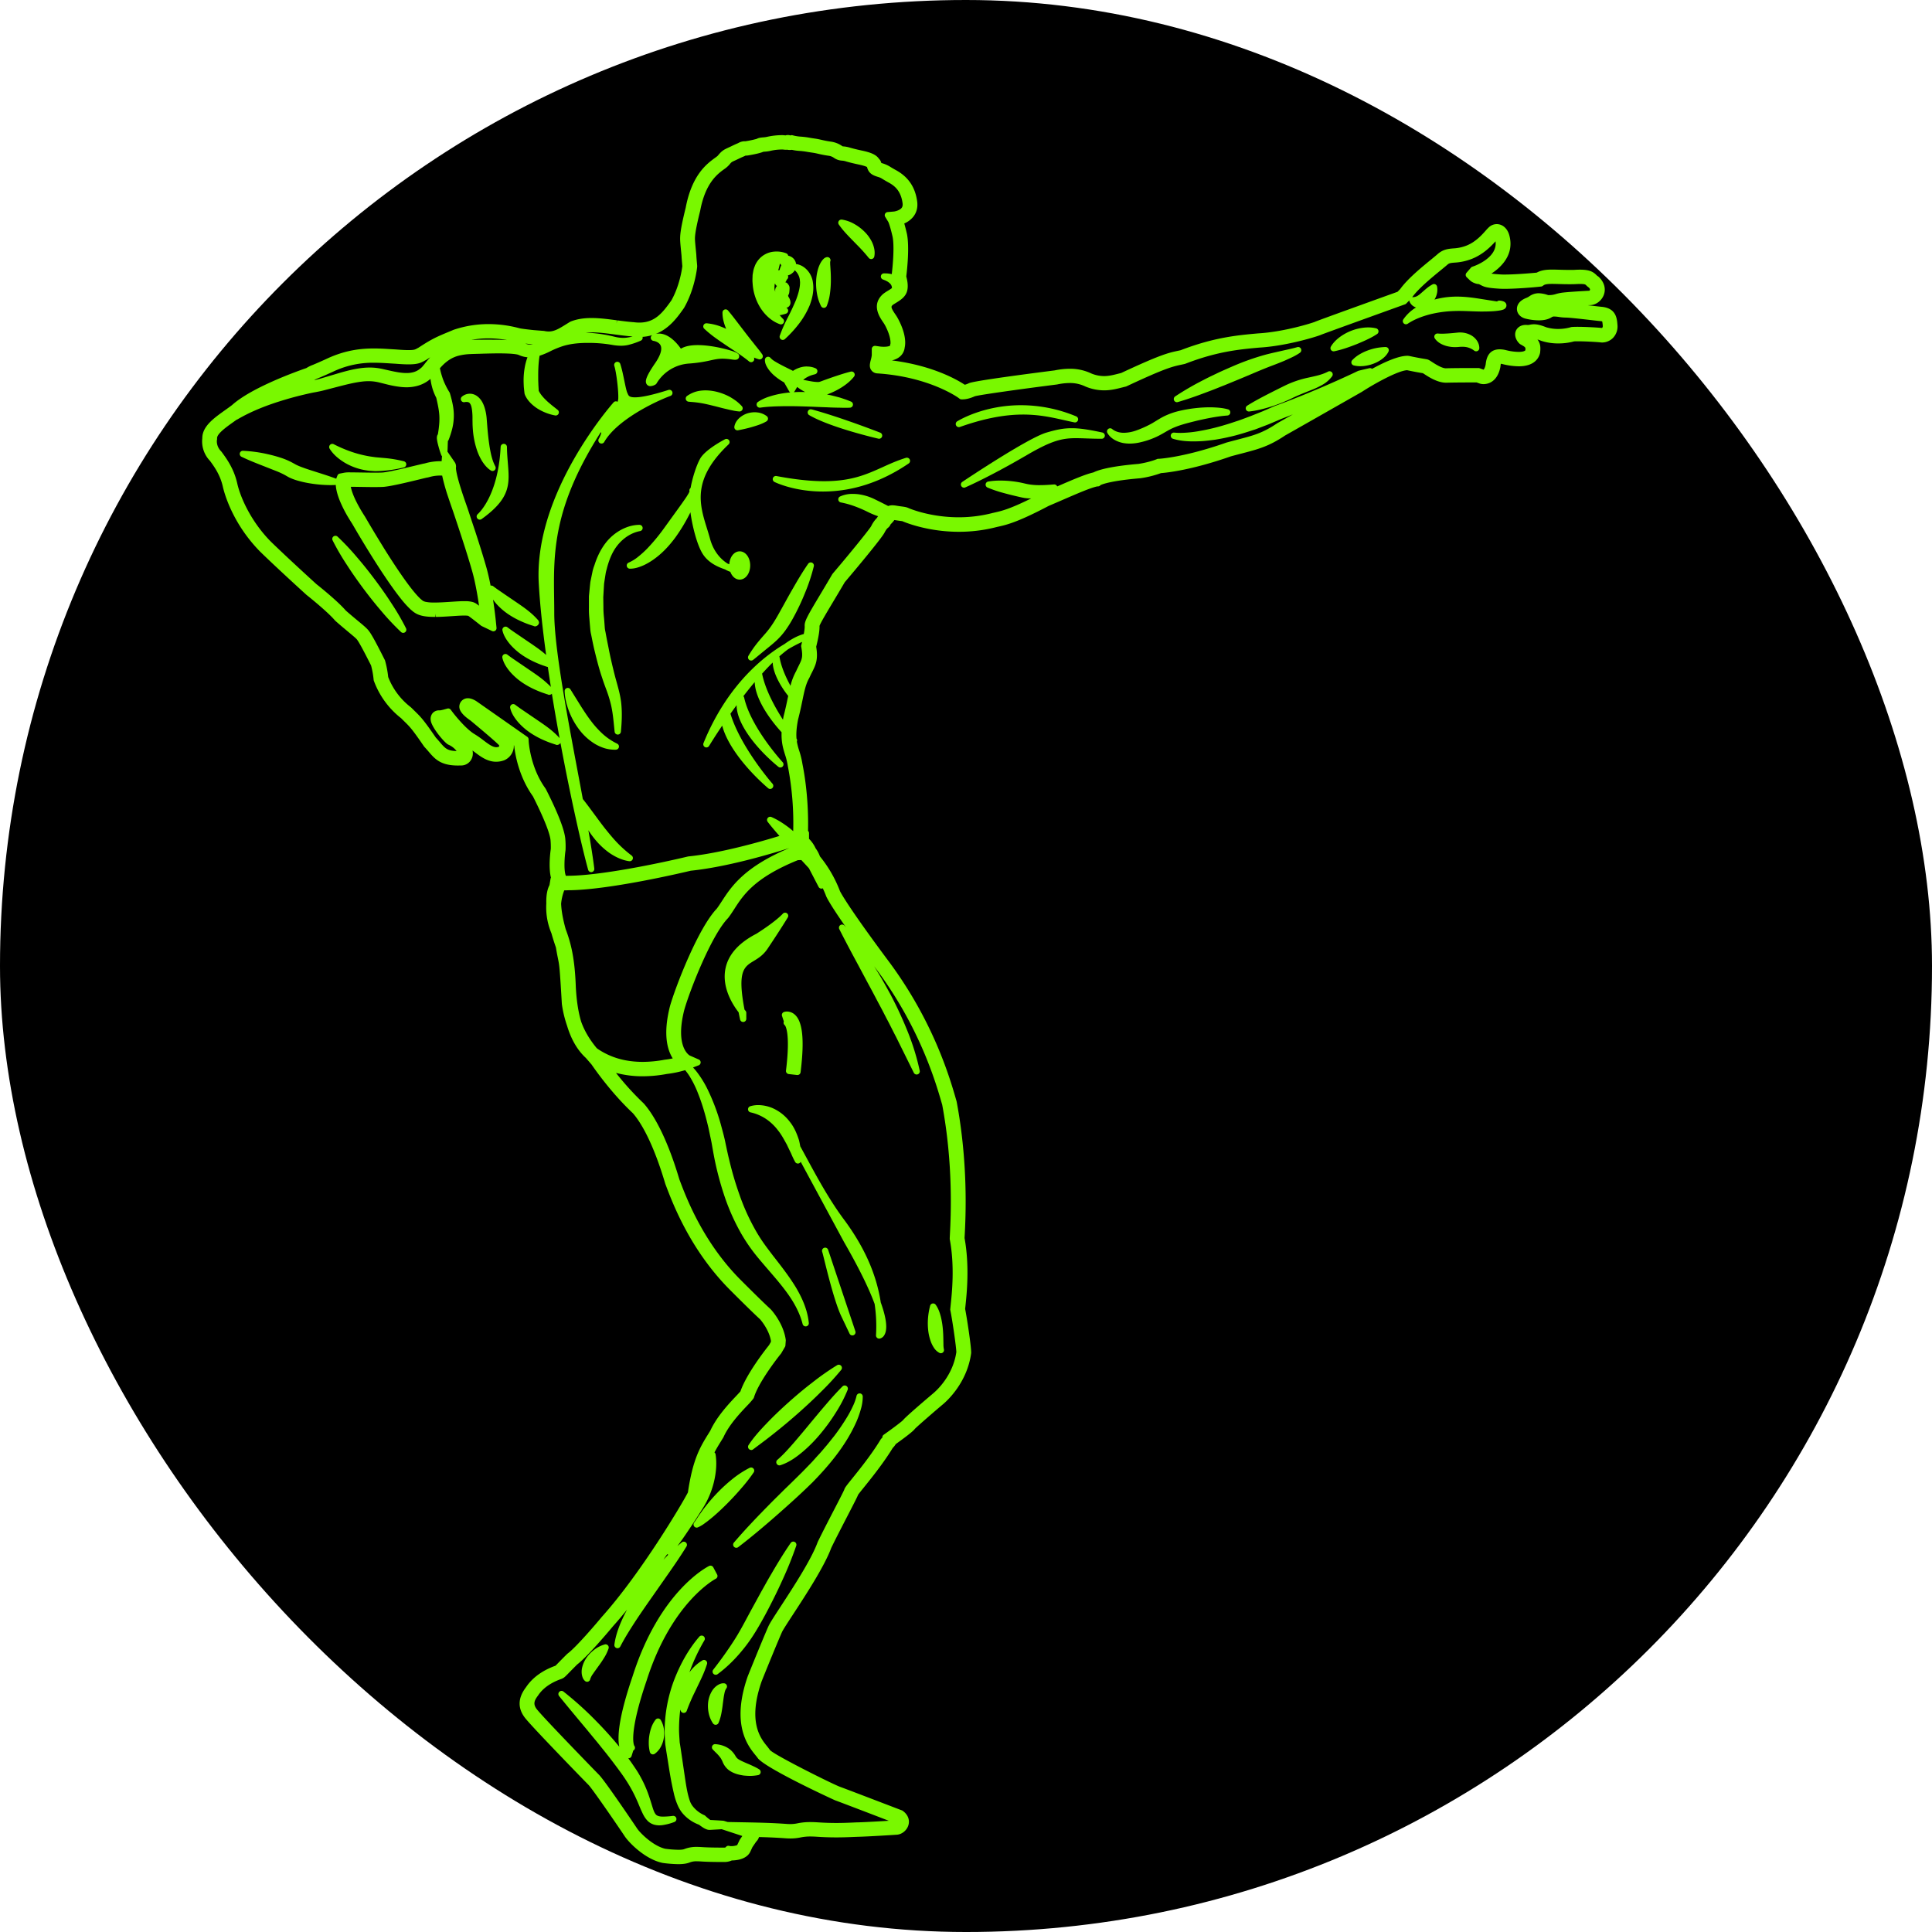 <svg viewBox="0 0 2446.39 2446.39" xmlns="http://www.w3.org/2000/svg" data-name="Layer 1" id="Layer_1"><defs><style>.cls-1{fill:#79f800;}</style></defs><rect rx="1223.19" height="2446.39" width="2446.39"></rect><path transform="translate(0)" d="M1148.39,579.53a4,4,0,0,0-1.18.18c-11.24,3.49-20.8,7.8-30,12-20.11,9.05-39.11,17.6-73.67,17.6-17.35,0-37.1-2.14-60.39-6.53a3.81,3.81,0,0,0-.75-.07,4,4,0,0,0-1.78,7.54c1,.49,24.7,12.15,61.41,12.15,37.5,0,74-12,108.65-35.57a4,4,0,0,0-2.24-7.26Z" class="cls-1"></path><path transform="translate(0)" d="M1026.82,521.51l.77-3.17a4,4,0,0,0-3,7.29c26.91,15.76,85.24,29.28,87.72,29.85a3.4,3.4,0,0,0,.64.09h.25a4,4,0,0,0,1.46-7.68c-.5-.2-50.13-19.59-87-29.54Z" class="cls-1"></path><path transform="translate(0)" d="M1396,547.71c-17.93-3.89-29.18-5.49-38.86-5.49-11,0-20.14,2-32.13,5.56-23.76,7-103.2,60.19-106.57,62.45a4,4,0,0,0,2.22,7.28,3.93,3.93,0,0,0,1.56-.32c.3-.12,30.08-12.93,77.92-40.89,31.44-18.36,44.58-21.46,62.16-21.46,3.92,0,8.06.14,12.66.3,5.81.21,12.4.44,20.19.44a4,4,0,0,0,.85-7.87Z" class="cls-1"></path><path transform="translate(0)" d="M1347.42,532c4.43,1,8.78,2,13.1,2.84a4.11,4.11,0,0,0,.78.07,4,4,0,0,0,1.51-7.65A182.27,182.27,0,0,0,1293,513.09c-48.07,0-79.64,19.61-81,20.45a4,4,0,0,0,2.13,7.34,4.14,4.14,0,0,0,1.33-.23c29.85-10.58,56-15.72,80-15.72C1316,524.93,1332,528.53,1347.42,532Z" class="cls-1"></path><path transform="translate(0)" d="M641.92,565.93A4,4,0,0,0,638,562h-.06a4,4,0,0,0-4,3.79c-3.1,63.24-28.78,85-29.12,85.3a4,4,0,0,0,4.82,6.33c37.06-26.58,35.62-44.24,33.44-71C642.6,580.38,642,573.49,641.92,565.93Z" class="cls-1"></path><path transform="translate(0)" d="M1076.7,1690a4,4,0,0,0,6.44-4.21l-34.51-103.23a4,4,0,0,0-3.77-2.72,3.86,3.86,0,0,0-1.2.19,4,4,0,0,0-2.62,4.93l.57,1.88c.48,1.82,1.22,4.78,2.14,8.52,4.74,19.07,13.56,54.57,21.61,71.5l10.41,21.89A4.21,4.21,0,0,0,1076.7,1690Z" class="cls-1"></path><path transform="translate(0)" d="M1088.86,1764.38l-.38,0a4,4,0,0,0-3.89,3.18,63.19,63.19,0,0,1-4.84,13.45,138.53,138.53,0,0,1-6.89,13,272.86,272.86,0,0,1-16.76,24.61c-1.33,1.63-2.64,3.27-3.95,4.92-1.85,2.32-3.69,4.64-5.52,6.85-1.22,1.39-2.42,2.82-3.62,4.24-2.12,2.51-4.12,4.89-6.3,7.18-1.57,1.65-3.08,3.35-4.59,5.05-1.85,2.09-3.71,4.19-5.7,6.2l-3.92,4.05c-2.23,2.32-4.47,4.64-6.75,6.92-8.37,8.35-15.37,15.2-22.07,21.63-2.44,2.45-4.9,4.87-7.36,7.29-4.93,4.87-9.86,9.74-14.64,14.7-17.51,17.8-30.61,31.91-42.48,45.76a4,4,0,0,0,5.44,5.75c14.6-11.17,29.51-23.51,48.34-40,14.72-12.94,30.5-27,46.14-42.44,17.16-17.58,30-33.12,40.27-48.93a196.93,196.93,0,0,0,15.28-28.06,127.36,127.36,0,0,0,5.32-15.09,57.17,57.17,0,0,0,2.47-16.35A4,4,0,0,0,1088.86,1764.38Z" class="cls-1"></path><path transform="translate(0)" d="M951.11,1836.13a3.93,3.93,0,0,0,2.38-.79l4-3c8.63-6.43,17.54-13.09,26-20,9.23-7.34,18.63-15.27,28.76-24.25,10.73-9.58,19.42-17.76,27.35-25.72a349.82,349.82,0,0,0,25.65-27.86,4,4,0,0,0-5.15-5.91,330.78,330.78,0,0,0-31.32,21.91c-9.32,7.15-18.82,15-29.07,24.12s-19.31,17.73-27.28,26c-9,9.35-17.64,18.62-24.6,29.24a4,4,0,0,0,3.32,6.16Z" class="cls-1"></path><path transform="translate(0)" d="M1069.61,1754.36a3.93,3.93,0,0,0-2.81,1.16c-8,8-15.36,16.4-21.44,23.53-6.71,7.76-13,15.4-20.06,23.88-6.22,7.58-12.69,15.3-19.76,23.55l-1.11,1.27c-6.51,7.38-12.66,14.36-20.11,20.78a4,4,0,0,0,2.6,7,3.92,3.92,0,0,0,1.21-.19c11.61-3.71,21.15-11,29-17.62a181.24,181.24,0,0,0,22.72-23.36,231.36,231.36,0,0,0,18.71-26,171.61,171.61,0,0,0,14.8-28.57,4,4,0,0,0-1.53-4.77A3.91,3.91,0,0,0,1069.61,1754.36Z" class="cls-1"></path><path transform="translate(0)" d="M1178.57,1698.57a36.69,36.69,0,0,0,3.78,7.66,18.65,18.65,0,0,0,7.28,6.89,4,4,0,0,0,4.17-.44,4,4,0,0,0,1.46-3.93,28.46,28.46,0,0,1-.63-6.34l-.12-6.81c-.1-5.58-.34-9.9-.76-14a99.41,99.41,0,0,0-2.47-14.49c-1.26-4.69-2.91-10.1-6.48-15a4,4,0,0,0-3.21-1.63,4.88,4.88,0,0,0-.76.07,4,4,0,0,0-3.1,3,91.55,91.55,0,0,0-2.58,14.92,81.73,81.73,0,0,0,.06,14.93A61.83,61.83,0,0,0,1178.57,1698.57Z" class="cls-1"></path><path transform="translate(0)" d="M1006.28,1952.46a3.91,3.91,0,0,0-1.78-.42,4,4,0,0,0-3.28,1.72c-9.92,14.4-18.73,29.24-25.28,40.52-2.61,4.38-5.1,8.83-7.58,13.27-1.37,2.45-2.74,4.9-4.16,7.39l-11.32,20.67c-2.14,3.88-4.22,7.78-6.3,11.66-5.16,9.66-10.51,19.65-16.42,28.92-8,12.49-16.83,25-27.11,38.15a4,4,0,0,0,5.49,5.65c12.49-9.22,23.94-20.59,35-34.74,10.29-13.15,18.37-27.51,25.78-41.13,8.29-15.59,15.19-29.53,21.09-42.61a471.47,471.47,0,0,0,17.84-44.22A4,4,0,0,0,1006.28,1952.46Z" class="cls-1"></path><path transform="translate(0)" d="M833.55,2176h-.28a4,4,0,0,0-3.11,1.49,35.13,35.13,0,0,0-5.54,10.35,55.07,55.07,0,0,0-2.42,9.78,58.18,58.18,0,0,0-.7,9.89,45.67,45.67,0,0,0,1.4,11,4,4,0,0,0,2.48,2.74,4.08,4.08,0,0,0,1.37.24,4,4,0,0,0,2.3-.73,26.4,26.4,0,0,0,8.14-9.68,34.88,34.88,0,0,0,3.42-10.76,37,37,0,0,0,0-11.12,31.05,31.05,0,0,0-3.94-11.25A4,4,0,0,0,833.55,2176Z" class="cls-1"></path><path transform="translate(0)" d="M740.8,2128.55a4,4,0,0,0,2.61,1,3.93,3.93,0,0,0,3.85-3,22.49,22.49,0,0,1,3.72-7.17l1-1.51,6.33-8.8c2.26-3.05,4.4-6.23,6.58-9.77a55.06,55.06,0,0,0,5.74-12,4,4,0,0,0-3.79-5.18,4.21,4.21,0,0,0-1.05.14,38.82,38.82,0,0,0-12.95,6.42,45.9,45.9,0,0,0-9.78,9.89,36.36,36.36,0,0,0-6,13.24,23.92,23.92,0,0,0-.36,8.17C737.2,2122.9,738.07,2126.17,740.8,2128.55Z" class="cls-1"></path><path transform="translate(0)" d="M882.1,1934.35a4.1,4.1,0,0,0,1.48-.29,42.39,42.39,0,0,0,9.36-5.64l2.26-1.63c3-2.33,6.43-5.06,9.68-7.91,5.84-5.1,11.67-10.63,17.81-16.9,5.63-5.73,11.17-11.77,16.48-18a209,209,0,0,0,15.25-19.63,4,4,0,0,0-5.06-5.78,125.18,125.18,0,0,0-21.63,14,202.54,202.54,0,0,0-18.5,16.78A223.83,223.83,0,0,0,893,1908c-2.31,2.93-4.48,6-6.57,8.93l-.75,1.06c-1,1.4-1.9,2.83-2.83,4.25-1.26,1.94-2.51,3.88-3.91,5.75a4,4,0,0,0,3.19,6.36Z" class="cls-1"></path><path transform="translate(0)" d="M1028.25,712.49a4,4,0,0,0-4.89,1.36c-7.07,10.18-13.16,20.51-18.68,30.14-4,6.82-7.78,13.7-11.56,20.55-1.81,3.27-3.61,6.53-5.44,9.79-5.94,10.79-11.3,19.57-18.14,27.41l-1.35,1.54c-3.39,3.87-6.9,7.87-10.23,12.1a136.89,136.89,0,0,0-10.31,15.14,4,4,0,0,0,5.9,5.12c2.76-2.15,5.42-4.35,8.07-6.54,1.92-1.6,3.84-3.19,5.86-4.8,1.54-1.29,3.1-2.55,4.66-3.82,3-2.43,6.08-4.94,9.06-7.62a88.59,88.59,0,0,0,13-14.21,145.89,145.89,0,0,0,9.85-15.62,287.29,287.29,0,0,0,15.26-32.16,231.25,231.25,0,0,0,11.19-33.82A4,4,0,0,0,1028.25,712.49Z" class="cls-1"></path><path transform="translate(0)" d="M1555.09,518.37c-7-2-14.12-2.38-20.89-2.62h-2a159.24,159.24,0,0,0-18.46,1.07,168,168,0,0,0-20.33,3.48,91,91,0,0,0-20.4,7.34c-3.36,1.76-6.36,3.6-9.26,5.38-2.6,1.59-5,3.1-7.57,4.42a133.46,133.46,0,0,1-16.52,7.32,49.28,49.28,0,0,1-16.56,3.27c-4.21,0-10.22-.92-14.93-4.87a4,4,0,0,0-6,5c3.43,6.15,10.53,10.78,19.58,12.74a48.45,48.45,0,0,0,8.87.8A59.2,59.2,0,0,0,1444.2,560a100.68,100.68,0,0,0,20.14-6.87c3.87-1.77,7.37-3.8,10.75-5.76,2.25-1.3,4.42-2.57,6.58-3.67,9.58-4.94,20.71-7.7,32.51-10.63l2.27-.57c12-2.68,24.82-5.39,37.85-6.36a4,4,0,0,0,.79-7.79Z" class="cls-1"></path><path transform="translate(0)" d="M1683.58,470.05a3.93,3.93,0,0,0-1.85.46c-7,3.69-14.36,5.29-22.12,7l-3.08.68a127.17,127.17,0,0,0-28,9.34c-8.39,4.11-16.42,8.15-24.71,12.39-7.66,4-16.34,8.56-24.62,13.8a4,4,0,0,0,2.12,7.34,3.25,3.25,0,0,0,.44,0c8.56-.94,17.32-2.92,28.44-6.42a199.64,199.64,0,0,0,26.54-10.74c6.68-3.23,13.53-6,20.79-8.86l4-1.59a102.39,102.39,0,0,0,13.49-6.5,38.94,38.94,0,0,0,11.84-10.61,4,4,0,0,0-3.27-6.25Z" class="cls-1"></path><path transform="translate(0)" d="M1607.32,464.31l.7-.26c6.19-2.34,12.59-4.76,18.9-7.47l3-1.36c5.46-2.44,11.09-5,16.23-8.6a4,4,0,0,0-2.3-7.22,3.94,3.94,0,0,0-1.12.16c-4.78,1.4-9.78,2.5-14.61,3.55-1.81.4-3.63.8-5.46,1.22-2.26.53-4.5,1-6.74,1.54-4.45,1-9.06,2.05-13.69,3.29a316.77,316.77,0,0,0-40.09,14.12l-3.44,1.5c-5.24,2.29-10.47,4.56-15.7,7l-4.93,2.36c-4.56,2.18-9.26,4.42-13.79,6.83A359.61,359.61,0,0,0,1488,502a4,4,0,0,0,2.22,7.28,4.3,4.3,0,0,0,1.11-.15c14.52-4.23,28.23-9.29,39.67-13.67,4.07-1.49,8.09-3.09,12.1-4.7,2.42-1,4.83-1.93,7.32-2.9l19.11-7.86c4.63-1.9,9.24-3.86,13.84-5.81C1591.23,470.85,1599.37,467.4,1607.32,464.31Z" class="cls-1"></path><path transform="translate(0)" d="M951.11,458.61a3.9,3.9,0,0,0,2-.53A4,4,0,0,0,955,454q-.1-.62-.24-1.23a52.5,52.5,0,0,0,6.13,2.16,4.09,4.09,0,0,0,1.09.15,4,4,0,0,0,3.28-6.23c-2.37-3.46-4.84-6.52-7.22-9.47-1.31-1.62-2.61-3.23-3.94-5-3.62-4.45-7.08-8.89-10.52-13.37l-10.89-14.22c-3.39-4.41-6.89-9-10.86-13.65a4,4,0,0,0-3-1.4,4,4,0,0,0-1.36.24,4,4,0,0,0-2.62,3.69c-.07,6.06,1.24,12.24,4.12,19.44l.54,1.29c-1.8-.85-3.65-1.64-5.54-2.39a66.83,66.83,0,0,0-19.23-4.65h-.28a4,4,0,0,0-2.75,6.86A141.34,141.34,0,0,0,906.09,428c4.89,3.55,9.8,6.86,14.4,9.95,1.8,1.22,3.61,2.41,5.42,3.61,2.94,1.93,5.87,3.86,8.76,5.88,4.24,2.94,9,6.26,13.91,10.28A4,4,0,0,0,951.11,458.61Z" class="cls-1"></path><path transform="translate(0)" d="M495.85,764.19c-6.06-9.42-12.83-19.12-20.69-29.66-8-10.69-15.42-20-22.61-28.31a316,316,0,0,0-25.17-26.78,4,4,0,0,0-6.28,4.67,307.51,307.51,0,0,0,18.33,31.48c5.9,9.18,12.66,18.88,20.68,29.68,7.9,10.57,15.31,19.84,22.6,28.31a314.56,314.56,0,0,0,25.18,26.78,4,4,0,0,0,6.28-4.67A303,303,0,0,0,495.85,764.19Z" class="cls-1"></path><path transform="translate(0)" d="M436.53,585.91a76.55,76.55,0,0,0,24.8,9.26l2,.33c1.45.25,2.9.48,4.51.65l6.55.44h0a124.39,124.39,0,0,0,12.67-.61,153.72,153.72,0,0,0,24.51-4.15,4,4,0,0,0,0-7.68A154.3,154.3,0,0,0,487.07,580l-11.39-1-1.64-.23c-3.2-.43-6.24-.85-9.28-1.46a144,144,0,0,1-21.17-5.74,173.16,173.16,0,0,1-21-9.09,4,4,0,0,0-1.82-.44,4,4,0,0,0-3.38,6.07C421.44,574.69,427.69,580.51,436.53,585.91Z" class="cls-1"></path><path transform="translate(0)" d="M610.94,584.71c2.17,3.24,5.64,7.92,10.63,11.07a3.91,3.91,0,0,0,2.13.62,4,4,0,0,0,3.51-5.84c-3.86-7.3-5.44-14.75-6.94-23-1.5-8.87-2.38-17.8-3-24.57l-1-12.72a63.25,63.25,0,0,0-2.73-14.4c-1.5-4.55-3.94-10.3-9.51-14.35a15.64,15.64,0,0,0-9-3,12.87,12.87,0,0,0-1.29.07,15.49,15.49,0,0,0-8.87,3.71,4,4,0,0,0,2.61,7,4.19,4.19,0,0,0,.86-.09,10.8,10.8,0,0,1,2.29-.26c2,0,3.57.62,4.21,1.63a2.36,2.36,0,0,0,.26.36c1.56,1.94,2.18,5.25,2.63,8.58a82.45,82.45,0,0,1,.55,11.61l.11,6.65c.1,2.25.22,4.5.41,6.76a106.77,106.77,0,0,0,5.74,27.13A70.12,70.12,0,0,0,610.94,584.71Z" class="cls-1"></path><path transform="translate(0)" d="M762.81,929A119.81,119.81,0,0,1,748,912.47c-4.72-6.22-9-12.82-12.91-19l-12.76-20.53a4,4,0,0,0-3.38-1.88,3.75,3.75,0,0,0-1.14.17,4,4,0,0,0-2.84,3.92c.23,7.81,2,15.84,5.49,25.32A93.72,93.72,0,0,0,733,923.27,72.13,72.13,0,0,0,753,941.76a57.52,57.52,0,0,0,13,5.81A46.58,46.58,0,0,0,778,949.33c.69,0,1.39,0,2.07-.06a4,4,0,0,0,1.53-7.54A78.79,78.79,0,0,1,762.81,929Z" class="cls-1"></path><path transform="translate(0)" d="M871.81,508.64l3.29.3A129,129,0,0,1,888,510.48c5,.86,10,2.06,15.13,3.34,2.32.54,4.64,1.15,7,1.76,2.85.74,5.73,1.49,8.53,2.12s5.56,1.37,8.39,1.9l.58.12a62.72,62.72,0,0,0,8.57,1.31h.26a4,4,0,0,0,3-6.6,56.82,56.82,0,0,0-6.47-6.05l-.5-.41a90.92,90.92,0,0,0-7.69-5.08,70.37,70.37,0,0,0-17.13-6.75,59.94,59.94,0,0,0-14.27-1.83c-1.62,0-3.24.08-4.83.24a37.27,37.27,0,0,0-18.72,6.94,4,4,0,0,0,2,7.14Z" class="cls-1"></path><path transform="translate(0)" d="M959.28,522.27a27.39,27.39,0,0,0-3.73-.25,32,32,0,0,0-8.35,1.16A28.85,28.85,0,0,0,936.5,529c-3.81,3.44-6,7.27-6.63,11.38a4,4,0,0,0,3.94,4.54,4.11,4.11,0,0,0,.78-.07c3.77-.76,6.74-1.37,9.65-2.06s5.61-1.38,8.16-2.15,5.14-1.53,7.79-2.45l1.3-.47a53.18,53.18,0,0,0,9.09-4.21A4,4,0,0,0,971,527,24,24,0,0,0,959.28,522.27Z" class="cls-1"></path><path transform="translate(0)" d="M1730.48,430.27l1.1-.54a92.91,92.91,0,0,0,12.27-6.85,4,4,0,0,0-1.35-7.15,43.67,43.67,0,0,0-10-1.14,51,51,0,0,0-6.59.44,63.57,63.57,0,0,0-29.39,11.76c-5.19,3.92-8.78,7.76-11.28,12.09a4,4,0,0,0,3.44,6,4.11,4.11,0,0,0,.78-.07,128.42,128.42,0,0,0,14.71-4c5-1.65,9.74-3.47,13.31-4.87C1721.23,434.43,1725.22,432.7,1730.48,430.27Z" class="cls-1"></path><path transform="translate(0)" d="M1754.61,439.4h-.16a76.07,76.07,0,0,0-11.74,1.29,69.82,69.82,0,0,0-10.64,3,63.39,63.39,0,0,0-10.17,4.78,41.82,41.82,0,0,0-9.72,7.68,4,4,0,0,0,1.94,6.54,33,33,0,0,0,8.24,1,46.25,46.25,0,0,0,4.7-.25,49.38,49.38,0,0,0,11.53-2.7,45.32,45.32,0,0,0,10.72-5.57c3-2.2,6.74-5.34,8.92-10.12a4,4,0,0,0-3.62-5.62Z" class="cls-1"></path><path transform="translate(0)" d="M1863.5,424.94a28.42,28.42,0,0,0-14.78-3.94,31.51,31.51,0,0,0-3.24.17c-4.2.44-8.14.84-12.48,1.11-2.34.13-4.69.27-7.19.27-1.68,0-3.44-.06-5.31-.24h-.35a4,4,0,0,0-3.33,6.16c2.89,4.4,7.76,7.62,14.51,9.58a41.61,41.61,0,0,0,11.26,1.49,45.91,45.91,0,0,0,4.76-.25c1.45-.13,2.87-.21,4.26-.21a28,28,0,0,1,5.52.5,24,24,0,0,1,9.67,4.48,4,4,0,0,0,6.37-3.1C1873.3,434.86,1869.6,428.73,1863.5,424.94Z" class="cls-1"></path><path transform="translate(0)" d="M936.64,698.13c-7.06,0-12.6,7.08-13.18,16.34l-1.35-.49-.48-.16C915.2,709.89,904,700.66,899,681.93c-1.13-4.18-2.45-8.41-3.78-12.72-9.52-30.57-19.35-62.18,27.42-106.59a4,4,0,0,0-2.75-6.86,4,4,0,0,0-1.83.44c-2.57,1.34-25.34,13.4-31.6,24.76-4.72,8.56-9.63,23.85-12,36.94a4,4,0,0,0-1.35,4.36,5.9,5.9,0,0,1-.32.74,22.13,22.13,0,0,1-1.6,3q-1.84,3.11-4.17,6.4c-2.58,3.77-5.25,7.48-7.93,11.2L839.4,670.86a239.78,239.78,0,0,1-19.65,23.52,121.09,121.09,0,0,1-11.18,10.2A52.63,52.63,0,0,1,796,712.44a4,4,0,0,0,1.42,7.66H798c6.32,0,12.14-2.18,17.62-4.6a83.34,83.34,0,0,0,15-9.31c8.26-6.25,16.06-14.3,23.86-24.65a217.05,217.05,0,0,0,17.32-28q1.25-2.32,2.44-4.83c2.51,18,8.38,41.33,15.57,52.68,7.77,12.26,21.08,17.09,28.45,19.7a34.55,34.55,0,0,0,6.53,3c2.16,5.86,6.58,9.84,11.86,9.84,7.44,0,13.28-7.86,13.28-17.9S944.08,698.13,936.64,698.13Z" class="cls-1"></path><path transform="translate(0)" d="M765.54,734.9l1.34-8.56a41,41,0,0,1,1.14-4.91c.28-1,.56-2.08.77-3,3.48-12.73,8-22,14.13-29.19,7.56-8.91,17.37-14.87,27.62-16.76a3.93,3.93,0,0,0,3.19-4.27,4,4,0,0,0-4-3.62c-12.45,0-25.73,5.77-36.46,15.85-8.55,8.19-15.29,19.42-20,33.49-.3,1-.64,2-1,2.94a53.31,53.31,0,0,0-1.89,6.25l-1.85,9-1,4.86-.49,4.55L746,752.18c-.12,1.08-.23,2.16-.27,3.36l0,13.46a123.28,123.28,0,0,0,.58,14.21c.11,1.44.22,2.89.33,4.41l.78,9a42.82,42.82,0,0,0,1,6.39c.21,1,.42,2,.61,3,1.08,5.41,2.34,11.69,3.81,17.78,2.92,12,5.87,23.63,9.75,34.92,1.36,4.25,2.88,8.44,4.37,12.48a165.3,165.3,0,0,1,6.6,20.85c2.16,9.06,3.09,18.37,4.07,28.23l.65,6.32a4,4,0,0,0,4,3.56h0a4,4,0,0,0,3.94-3.61c1-10.67,1.81-23.37.35-36.7-1.06-9.15-3.47-17.83-5.81-26.22-.86-3.12-1.73-6.21-2.5-9.29-3.29-13-5.75-23.87-7.75-34.25l-.75-3.77c-.91-4.5-1.81-9-2.59-13.35-.18-1.08-.39-2.17-.61-3.25a33.2,33.2,0,0,1-.78-5l-.63-8.7c-.12-1.46-.26-2.92-.39-4.38a111.16,111.16,0,0,1-.69-12.7l-.17-12.81,1-16.91Z" class="cls-1"></path><path transform="translate(0)" d="M782,1067.57c-5.57-5.74-10.72-12.11-15.26-17.71-3.87-4.84-7.67-10-11.35-15l-5.78-7.81c-3.69-5-7.51-10.15-11.62-15.29-2.15-11.67-4.41-23.68-6.7-35.85-13.81-73.57-29.46-157-29.46-199.77,0-6.44-.09-12.85-.18-19.28-.77-56.51-1.54-114.76,59.2-209.77a4.42,4.42,0,0,0,.25.78,3.59,3.59,0,0,0,.27.47,32.12,32.12,0,0,1-3.22,7.37,4,4,0,0,0,7,3.88c15.63-27.12,61.71-50,83.89-58.31a4,4,0,0,0-1.39-7.71,3.92,3.92,0,0,0-1.21.19c-19.55,6.21-33.78,9.36-42.3,9.36-7.3,0-8.16-2-9.25-4.46-.17-.4-.34-.79-.52-1.16-1.1-2.31-2.48-9-3.81-15.41-1.43-6.9-3-14.73-5-20.85,0,0-.11-.36-.12-.38a4,4,0,0,0-3.78-2.74,4.06,4.06,0,0,0-1.23.2,4,4,0,0,0-2.55,5s.06.2.1.31c2.35,7.53,5.34,30.57,4.91,41.27a14.73,14.73,0,0,1-.91,3.91,3.83,3.83,0,0,0-5,.68c-1,1.12-101.3,113.92-94.77,229.35,1.54,27.22,4.9,58.24,9.34,90.5-1.45-1.29-3-2.61-4.72-4-4.58-3.65-9.23-6.84-13.72-9.93l-19.67-13.39c-3.57-2.43-7.26-4.94-10.91-7.76a4,4,0,0,0-6.31,4c1.64,7.45,6.25,13.59,10.13,18.17a82.06,82.06,0,0,0,14.88,13.06,107.24,107.24,0,0,0,17,9.39c3.2,1.43,6.13,2.62,9.05,3.66l1.7.57c1,.33,1.91.65,2.9,1l1.68.49.15.07q1.83,12.52,3.83,25.16c-.77-.85-1.58-1.65-2.38-2.44L694,866.32c-2.12-2-4.42-4-7.26-6.32-4.58-3.64-9.23-6.83-13.72-9.92l-19.67-13.4c-3.57-2.43-7.26-4.94-10.91-7.75a4,4,0,0,0-2.43-.83,3.91,3.91,0,0,0-2.13.62,4,4,0,0,0-1.75,4.21c1.64,7.45,6.25,13.6,10.13,18.17a82.1,82.1,0,0,0,14.88,13.07,106.83,106.83,0,0,0,17,9.38c3.2,1.43,6.12,2.62,9.05,3.66l1.69.57c1,.33,1.92.65,2.91,1l1.67.5a4.13,4.13,0,0,0,2.08.58,4.67,4.67,0,0,0,3.27-1.46c3.06,18.92,6.36,37.81,9.75,56.24l-1.18-1.34c-.77-.85-1.57-1.65-2.38-2.44l-1.11-1.12c-2.11-2-4.41-4-7.26-6.31-4.63-3.68-9.33-6.9-13.86-10l-19.49-13.28c-3.58-2.43-7.28-5-10.95-7.77a4,4,0,0,0-2.43-.83,4,4,0,0,0-2.13.62,4,4,0,0,0-1.75,4.21c1.64,7.44,6.25,13.59,10.14,18.18a82.07,82.07,0,0,0,14.87,13.06,107.69,107.69,0,0,0,17,9.39c3.19,1.42,6.12,2.61,9.06,3.66l1.66.56c1,.33,1.94.66,2.92,1l1.69.5a4.07,4.07,0,0,0,2.08.58,5.24,5.24,0,0,0,3.84-2.05,4.29,4.29,0,0,0,.4-.55c13.22,71,27.64,133.89,35.08,160.71a4,4,0,0,0,3.83,2.91,4.32,4.32,0,0,0,.79-.08,4,4,0,0,0,3.16-4.4c-1.83-14.5-4.54-31.44-7.5-48.55a105.2,105.2,0,0,0,7,9.85,95.57,95.57,0,0,0,19.28,18.61c8.66,6,17.27,9.6,25.59,10.77a5.09,5.09,0,0,0,.55,0,4,4,0,0,0,2.4-7.16A156.64,156.64,0,0,1,782,1067.57Z" class="cls-1"></path><path transform="translate(0)" d="M918.73,1225.92c-5.21,24.4,9.35,46.72,16.54,55.93.56,2.9,1.17,5.89,1.87,9.09a4,4,0,0,0,3.88,3.13,3.11,3.11,0,0,0,.43,0,4,4,0,0,0,3.55-4v-7.5a4,4,0,0,0-1-2.68s-.51-.57-1.26-1.48c-9.32-48.81-.55-54.16,11.56-61.52,5.71-3.47,12.18-7.4,17.68-15.63,17.42-26,25.49-39.44,25.57-39.57a4,4,0,0,0-1.09-5.27,3.91,3.91,0,0,0-2.32-.75,4,4,0,0,0-3,1.4c-.08.09-8.08,9.28-33.4,25.31C935.56,1193.83,922.45,1208.48,918.73,1225.92Z" class="cls-1"></path><path transform="translate(0)" d="M1011.8,1444c-2.39-7.44-5.66-16.07-11.75-23.59a55.12,55.12,0,0,0-21.93-17.32,47.4,47.4,0,0,0-17.93-3.78,34.66,34.66,0,0,0-10.25,1.49,4,4,0,0,0,.31,7.69,57.73,57.73,0,0,1,20.08,8.61,63.39,63.39,0,0,1,14.92,14.38c3.71,4.53,6.61,9.79,9.69,15.35l1.63,2.94c.92,2.13,2,4.23,3,6.35.67,1.35,1.34,2.7,1.94,4l.49,1.09a107.87,107.87,0,0,0,4.87,10.12,4,4,0,0,0,3.46,2,3.77,3.77,0,0,0,.88-.1,4,4,0,0,0,2.68-2.1l54.76,101.41c18.46,32.08,31.52,58.52,38.84,78.6a190.84,190.84,0,0,1,1.75,39.65,4,4,0,0,0,4,4.22,5.27,5.27,0,0,0,.56,0,8.82,8.82,0,0,0,6-4.5c4.3-7.14,2.77-21-4.53-41.31-5.55-35.9-20.82-70.29-46.7-105.12-18.52-24.92-33.62-52.78-46.95-77.36-2.82-5.2-5.57-10.29-8.29-15.22C1012.9,1449.06,1012.42,1446.65,1011.8,1444Z" class="cls-1"></path><path transform="translate(0)" d="M2048.07,411.08c-.61-7.76-1.61-20.76-19.79-22.57-2.47-.23-6.13-.65-10.33-1.13l-7.43-.85,3.55-.19c7-.35,13.9-5.56,16.64-12.64,3.08-7.89.71-16.51-6.35-23.08l-.41-.37a3.9,3.9,0,0,0-.61-.46l-.53-.32a6.91,6.91,0,0,1-1.14-1c-4.55-4.53-9.24-7-21-7-2.13,0-4.53.08-6.81.23s-4.54.08-6.66.08c-4.75,0-9-.12-12.77-.23-3.25-.1-6.19-.18-8.86-.18-6.66,0-13.63.48-19.65,3.84-10,1-28.57,2.42-40.61,2.42-2,0-3.65,0-5-.11-6-.34-9.63-.74-11.81-1.09,12-7.8,29.46-23.93,22.63-48.65-2.33-8.52-8.56-14-15.88-14a14.64,14.64,0,0,0-9.76,3.81,56.43,56.43,0,0,0-4.27,4.48c-4.83,5.42-12.92,14.5-24.5,19a52.65,52.65,0,0,1-16.34,3.46c-6.43.54-13.07,1.09-20.08,7.3-1.8,1.61-4.53,3.84-7.69,6.43l-.45.37c-11.87,9.7-29.76,24.32-39.17,37.4l-3.37,3.45c-101.68,36.61-103.89,37.67-104.48,38-2.81,1.19-38.87,12.81-72.16,14.68-26.11,2.36-55.69,5-98,21.31l-3.12.68c-12.33,2.62-22.07,4.7-72.17,28.15l-4,1c-5.63,1.44-11.45,2.92-17.65,2.92a42.66,42.66,0,0,1-16.07-3.27,62.29,62.29,0,0,0-27.51-6,95.15,95.15,0,0,0-19,2.07c-30,3.82-100.57,13-108.33,16.1l-.49.21a26,26,0,0,1-5,1.85c-10.48-6.88-41.51-24.48-92.24-30.8,13.05-3.1,15.72-12,16.21-16.56,1-4.48,2-16.41-8.24-35.8a53.31,53.31,0,0,0-3.84-6.24c-5.87-8.65-5.21-9.67-3.22-11.53,1.32-1,2.77-1.84,4.3-2.79,5.55-3.41,12.46-7.66,14.24-15.82,1.37-6.28-.11-13.39-1.29-17.54,1.15-9.34,4.09-36.87.94-53.47-1.2-5.26-2.36-9.83-3.48-13.65a29.79,29.79,0,0,0,11.15-8.2c4.51-5.53,6.25-12.26,5.16-20-2.5-17.92-11.26-30.77-26.76-39.3-2.94-1.61-4.89-2.77-6.64-3.83a40.81,40.81,0,0,0-11-5l-1-.32a10.38,10.38,0,0,0-2.89-5.2c-3.42-5-9.41-7.88-21.75-10.49-7.87-1.67-12-2.82-14.8-3.6a37,37,0,0,0-9.38-1.71,10.46,10.46,0,0,1-1.19-.73,33,33,0,0,0-14.48-5.35c-5.34-.81-8.49-1.53-11.3-2.18-2.58-.59-5.25-1.21-9-1.71-2.24-.31-4.16-.62-6.24-1a105.64,105.64,0,0,0-11.32-1.38,48.7,48.7,0,0,1-8.47-1.29l-1.5-.4a3.84,3.84,0,0,0-2.09,0l-.77.2a9.9,9.9,0,0,0-3.12-.51,10,10,0,0,0-3,.47,31.87,31.87,0,0,0-4.86-.31,87,87,0,0,0-18.39,2.11,28.6,28.6,0,0,1-4.84.68c-2.72.23-5.8.49-8.35,1.92a130.77,130.77,0,0,1-14.13,3l-.92,0a16.15,16.15,0,0,0-7.9,2.08,9.2,9.2,0,0,1-1.16.57c-1.08.44-2.89,1.2-8.11,3.71-1.42.69-2.62,1.23-3.73,1.75-6.09,2.81-8.26,4-13.49,10.35-.42.45-2.21,1.75-3.29,2.54-10.23,7.45-29.28,21.32-37.19,63.16-7.11,28.63-7.35,36.1-6.94,42.88.19,3.21.71,8.43,1.13,12.6,0,0,.52,5.33.54,5.59,0,1.37.56,7.75,1,13-.6,4.84-3.6,24.95-13.78,43.18-11.61,16.53-21.35,28.22-40.69,28.22a55.7,55.7,0,0,1-7.35-.54l-.41,0c-6.65-.5-13.67-1.43-20.47-2.33l-.52,3.94.11-4c-10.55-1.41-21.48-2.86-31.86-2.86-10.1,0-18.6,1.39-26.29,4.39l-1.15.58-4.54,2.8c-8.62,5.4-14.86,9.29-22.23,9.29a25.17,25.17,0,0,1-5.52-.64,3.5,3.5,0,0,0-.55-.09l-12.76-1-.74-.08c-10.83-1.15-15-1.8-16.49-2.1-.29-.05-.72-.16-1.27-.3l-.59-.15a151.1,151.1,0,0,0-38.28-5,137.94,137.94,0,0,0-44.1,7.17l-7.07,2.94c-14.36,6-20.33,8.47-37.42,19.68-.8.4-1.51.8-2.21,1.19-2.16,1.21-3.47,1.94-10.65,1.94-3.92,0-9-.26-15.51-.79-2.21-.12-4.45-.26-7-.42-6.69-.42-13.62-.85-21-.85-15.16,0-35.75,1.53-60.71,13.4-8.46,3.85-13.46,6-16.78,7.36a43.69,43.69,0,0,0-8.21,4.05c-12.63,4.35-69.71,24.79-94.21,46.93-2.85,2.18-5.95,4.39-9,6.54-14.11,10.06-28.7,20.46-28.6,35.43a35.45,35.45,0,0,0,9.75,28.6c5.49,7.49,12.91,17.72,16.26,32.64,1.67,7.41,11.77,46.21,47.18,82.26,19.41,18.93,49.44,46.35,58.18,54.3,0,0,.95.84,1,.86,7.17,5.67,27.48,22.4,35.45,31.83l.73.74c6.06,5.4,11.67,10,16.42,14s9.44,7.81,10.74,9.44c3,3.77,9.38,15.93,18,33a108.22,108.22,0,0,1,3.23,17.84l.06.57a4.57,4.57,0,0,0,.21.92l.2.53a106.55,106.55,0,0,0,34.42,47c1.67,1.7,3.12,3.12,4.62,4.6,6.32,6.19,9.19,9,24.34,31.09l.73.87c1.87,2,3.49,3.86,5.11,5.76,7.69,9,15,17.53,36.91,17.53q1.5,0,3.12-.06c.37,0,.73,0,1.1,0a14.52,14.52,0,0,0,12.13-6.41,15.84,15.84,0,0,0,2.27-12.57l2.57,1.93c7.63,5.78,16.28,12.33,27.35,12.33a30,30,0,0,0,10-1.77,20.09,20.09,0,0,0,11.95-14.08,18.78,18.78,0,0,0,.46-4.92l.43.3c1.11,10.61,5.68,39,23.76,64.27,6.29,12.4,20.73,42,22.25,55.12a107.39,107.39,0,0,1,.37,11.42c-.58,4-3.1,23.11.19,36.46a3.9,3.9,0,0,0-.54,1.46l-1.33,8c-2.11,3.93-4.35,11.08-4,23.17a84.2,84.2,0,0,0,5,34c.52,1.31,1,2.64,1.44,3.64,1.59,5.7,3.52,11.8,5.72,18.13,1.11,6.67,1.92,10.67,2.63,14.19,1.82,9,2.14,10.6,4.9,57.46l.22,1.54A144.1,144.1,0,0,0,718,1298.7c5.21,17.46,13.26,31.23,23.93,41,.8.95,1.62,1.9,2.45,2.84l4.67,5.39c3,4.36,24.27,35.31,52.31,61.65,8.18,9.28,24.38,33.19,40.93,89,0,0,.21.64.21.66,9.3,24.68,31.07,82.48,80.65,132.88,26.07,26.16,36.49,35.87,39.28,38.41,1.31,1.5,11.39,13.38,13.77,27.25l-.1,1.47-2.33,4.06c-3.71,4.63-28.45,36-36.19,58.51-1.16,1.36-3.07,3.38-5.08,5.5l-.29.32c-9.15,9.68-24.44,25.86-32.81,44l-1.81,2.92c-10.86,17.44-20.24,32.52-26.51,75.18-6.71,13.31-59.12,101.93-109,157.6-6,7.29-32.46,38.4-43.25,46.39l-.81.7c-5.14,5.1-8.76,8.8-11.48,11.58-1.24,1.28-2.36,2.44-3.11,3.17l-.18.07c-6.3,2.35-25.47,9.51-37.21,27.24-11,14.37-10.74,28.22.7,41.1,11.43,13.64,71.91,75.92,78.42,82.51,5.29,5.35,40,56.12,45.88,65.07,4.78,7.25,24.88,28.7,47.6,33.68l.67.12a160.29,160.29,0,0,0,19.6,1.52c5.94,0,10.6-.68,14.23-2.08a22.85,22.85,0,0,1,9.26-1.54c1.57,0,3.37.07,5.49.21,9.74.68,24.39.68,29.2.68a23.2,23.2,0,0,0,9.5-1.94c11.93-.28,20.26-4.21,23.5-11.13l2.71-5.8,4.67-6.85a13.77,13.77,0,0,0,3.62-5.88c9.9.25,20.82.65,33.59,1.56,2.33.16,4.41.24,6.38.24a62.35,62.35,0,0,0,12.66-1.3,59.73,59.73,0,0,1,12.46-1.19c2.5,0,5.28.1,8.51.32,8.36.55,16.34.81,24.39.81,8.35,0,15.18-.28,21.22-.53,2.61-.11,5-.21,7.33-.27,12.18-.33,43.82-2.28,48.13-2.61,6.35-.47,12.41-5.43,14.43-11.8,2.08-6.62-.38-13.36-6.61-18.06l-.6-.45a4.17,4.17,0,0,0-1-.52l-2.66-1c-26.52-10.16-71.6-27.41-75.37-28.7-9.91-3.59-84.25-40.8-89.06-46.77-.82-1.22-1.86-2.51-3-4l-.43-.53c-8.14-9.93-25.09-30.58-7-82.48,10.33-25.74,20.9-51.33,25.7-62.22,1.24-2.8,7.85-12.93,14.25-22.73,15.73-24.07,39.51-60.46,48.2-84,5-10.35,13.25-26.32,19.89-39.16,10.33-20,13.11-25.46,14.1-28.08,1-1.45,4.3-5.55,7-8.89l.5-.62c9.2-11.42,24.56-30.48,36.34-49.73a24.89,24.89,0,0,0,3.83-4.89c21.15-15.12,23.4-18.22,24-19.06,2-2.35,25.62-22.86,36-31.54,5-4.23,30.42-27.22,35.43-64.4l.05-.92c0-8.16-5.15-42.44-7.64-55.27l.28-2.61c1.77-16.64,5.45-51.18-1-87,0-1,.21-4.24.21-4.24,1.13-22.15,4.57-89.55-10.2-168.39l-.39-1.47c-7.67-26.8-28-98-84.12-174.28-55.64-74.53-63.09-90.66-63.27-91a160.34,160.34,0,0,0-25.38-44,40.55,40.55,0,0,0-5.46-10.23,41.19,41.19,0,0,0-8.36-12v-7.18a4,4,0,0,0-1.26-2.9c.38-15.44.11-48.86-7.11-84.93a105.5,105.5,0,0,0-4.09-16.66,79.17,79.17,0,0,1-2.93-11.45,4,4,0,0,0-.46-3.84c-.55-6.67.09-14.47,2-24.19,2.36-9,4-16.79,5.45-23.88,2.56-12.33,4.4-21.24,8.81-28.79l.31-.64c1-2.29,2-4.3,2.92-6.1l.32-.63c4.51-9.1,7.8-15.71,5.13-32.08,3.06-12.38,4.4-20.78,4.2-26.29,1-3.45,9.51-17.63,17.1-30.33,4.3-7.19,9.28-15.51,14.83-25,12.9-15.18,46.43-55.24,50.32-62.72,2.39-4.57,3.7-5.62,4.33-6.12a10.68,10.68,0,0,0,3.42-4.46c.29-.3.64-.67,1.07-1.1a36.37,36.37,0,0,0,3.69-4.36c2.68.42,4.83.71,6.85,1,1.19.16,3,.4,3.16.4h0c.29.13,30,13.47,71.68,13.47a190.28,190.28,0,0,0,47.78-6c.71-.17,1.44-.34,2.21-.5,10.11-2.25,24-5.33,63.69-26.24,6.1-2.6,11.87-5.1,17.29-7.45,20-8.67,35.88-15.54,44.34-17.29l.8,0a4,4,0,0,0,2.71-1.06l.65-.61c2-1,13.25-5.54,50.1-8.63l.56-.07a129.46,129.46,0,0,0,25.82-6.45c7.23-.53,38.62-3.73,88.57-21.25,4.71-1.28,9-2.4,13-3.43,21.84-5.69,35-9.13,55.66-23,13-7.31,69.93-39.73,89.94-51.12l7-4,.48-.29c17.18-11.13,46-26.77,57-27.21,9.17,2,16.28,3.17,19.66,3.73l.37.07,1.23.79c6,3.93,17.15,11.23,28.07,11.23h.69c10.36-.32,30.43-.32,31.29-.32h6.73l3.93,1.41.52.17a16.63,16.63,0,0,0,4.4.55c3.94,0,17.1-1.53,21.14-21.34.14-.86.26-1.77.38-2.72.09-.72.16-1.27.23-1.71a20.74,20.74,0,0,1,2.38.45,88.57,88.57,0,0,0,20.33,2.75c20.93,0,25.84-11.69,27-17l.1-.71c.59-5.66.65-10.95-3.39-16.29,1.22.39,2.73.93,4.62,1.69a68.91,68.91,0,0,0,22,3.35,76.45,76.45,0,0,0,19.83-2.61c1.22-.06,2.76-.09,4.6-.09,9.92,0,25.59.94,28.81,1.38a15.8,15.8,0,0,0,2.19.14,19.63,19.63,0,0,0,13.77-6A20.93,20.93,0,0,0,2048.07,411.08ZM749.15,420.83c9.15,0,19,1.31,29.84,2.75,7,.93,14.2,1.89,21.08,2.4l.93.11a63.22,63.22,0,0,1-8,1.52,33.07,33.07,0,0,1-3.9.24A47.42,47.42,0,0,1,778,426.36a182,182,0,0,0-34.56-5.1l-1.75-.08Q745.18,420.84,749.15,420.83Zm-75,15.19.68.05a22,22,0,0,1-3.16.24,15.62,15.62,0,0,1-6.39-1.27C668.74,435.45,672.11,435.81,674.16,436Zm-55.42-7.56a129.42,129.42,0,0,1,23.4,2.17c-7.83-.42-15.26-.49-21.65-.49-3.08,0-6.16,0-9.27,0-4.82.05-9.44.1-14.35.26A120.38,120.38,0,0,1,618.74,428.46ZM398.21,481.21c.88-.67,1.29-.87,5.44-2.62,3.38-1.42,8.48-3.58,17.4-7.64a117,117,0,0,1,52.7-11.63c7,0,14,.44,20.13.83l1.29.08c1.88.11,3.72.23,5.32.31,6.89.56,12.38.84,16.8.84,11.26,0,15.35-1.8,19.91-4.35.54-.31,1.1-.62,2-1.07l.84-.49c1.69-1.1,3.25-2.12,4.72-3.05-.53.56-1,1.13-1.58,1.72-1.94,2.25-3.84,4.52-5.64,6.86-.54.73-1,1.27-1.48,1.81l-1.8,2.1-1.16,1a23.09,23.09,0,0,1-10.53,5.58,33.81,33.81,0,0,1-8,.86c-6.74,0-14.19-1.53-21.23-3.1l-8.26-1.87a81.07,81.07,0,0,0-9.36-1.59,72.19,72.19,0,0,0-7.59-.39,87.28,87.28,0,0,0-11.4.78c-11.44,1.52-22.09,4.65-32.39,7.69l-17.88,5.32c-2.78.85-5.66,1.55-8.68,2.27Zm357.58,846.1-.45-.42c-9-10.91-15.41-21.85-19.46-33.25-4.7-15.71-6.11-32.45-6.75-43.57-1.21-36.06-6.06-55.64-12.86-73.6-3.47-12.46-5.41-23.27-5.75-32.13a61.68,61.68,0,0,1,3.46-15.58c.18-.5.33-1,.46-1.36h.08c1.56,0,3.24,0,4.62-.13,50.57-.06,143.75-21.91,155.5-24.72,45.36-4.65,100.17-20.85,124.9-28.71-57.46,24.06-73.69,49.08-85.63,67.49l-.23.34c-2.11,3.25-4.11,6.33-6.13,9-23.89,25.19-52.34,99.25-59.17,123.33-8.8,34.59-3.8,54.72,3.47,66.23q-5.05,1.05-10,1.6l-.53.08a150.18,150.18,0,0,1-27.46,2.68c-22.18,0-41-5.53-57.42-16.7C756.22,1327.72,756,1327.51,755.79,1327.31Zm89.64,641a4.49,4.49,0,0,0,.77.29c-2,2-4,4.15-6.09,6.37,1.59-2.37,3.2-4.75,4.72-7A4.74,4.74,0,0,0,845.43,1968.3Zm164.82-879.11c1.58-.1,3.06-.15,4.39-.15h.08s8.53,9.25,9.57,10.39l12.26,23.6a4,4,0,0,0,3.53,2.15,3.86,3.86,0,0,0,1.37-.25,2.83,2.83,0,0,0,.4-.17c2.56,5.4,3.93,9.13,4.2,9.88.44,1.11,4,9.24,25.26,39.71-.65-.77-1.31-1.54-2-2.3a4,4,0,0,0-3-1.36,4,4,0,0,0-2.22.68,4,4,0,0,0-1.34,5.09c7.67,15.23,15.72,30.28,24,45.63l12.1,22.63c4.08,7.46,8.06,15,12,22.53l6,11.22,5.89,11.44c2.23,4.08,4.31,8.22,6.4,12.36,1.73,3.45,3.47,6.9,5.24,10.22l22.79,46a4,4,0,0,0,7.46-2.59,304,304,0,0,0-15.35-49.83,492.72,492.72,0,0,0-21.93-47.27l-2.42-4.4c-3.3-6-6.71-12.23-10.33-18.27l-.39-.64c-2.4-4-4.86-8-7.37-12,1.56,2.11,3.16,4.25,4.81,6.46,54.13,73.64,73.85,142.58,81.28,168.55l.11.32c14.25,76.26,10.91,142,9.81,163.69l-.06,1.19c-.1,1.88-.17,3.34-.2,4.35l0,.52a4.37,4.37,0,0,0,.08.88l.09.47c6.21,33.57,2.68,66.86,1,82.87l-.48,4.74a4.09,4.09,0,0,0,0,1.16l.16.78c2.64,13,7.27,45.33,7.53,52.54-4.31,30-24.89,48.6-29.17,52.19-13.24,11.22-35.84,30.58-38.36,34.08-1.27,1.42-11.08,9-22.32,16.94l-2.16,1.54a4,4,0,0,0-1.67,3.24v.32c-.23.25-.51.55-.88.91l-.5.46a4.24,4.24,0,0,0-.68.84l-.34.58c-11.3,18.63-26.56,37.56-35.67,48.88-7.81,9.68-9.49,11.82-10.25,14.47-1,2.42-8,16-13.19,26-6.73,13-15.11,29.21-20.31,40l-.25.62c-8,21.92-31.25,57.45-46.61,81-8,12.27-13.81,21.15-15.65,25.31-4.9,11.09-15.58,37-26,62.89,0,0-.13.32-.15.38-21.47,61.59.58,88.52,10,100.05,1,1.23,1.89,2.29,2.41,3.07,8.6,12.83,97.62,53.67,98.42,53.94,3,1,39.63,15,67.8,25.82-11.4.69-30.13,1.76-38.45,2-2,0-4.08.13-6.32.22l-1.29.06c-5.85.24-12.47.51-20.42.51-7.73,0-15.29-.26-23.14-.78-3.59-.23-6.78-.35-9.76-.35a77.82,77.82,0,0,0-16,1.52,44.47,44.47,0,0,1-9.17,1c-1.52,0-3.17-.06-5-.19-17.89-1.28-32.51-1.62-51.22-2l-23.22-.43-4.72-1.43a5.76,5.76,0,0,0-1.23-.21c-3.41-.25-6.82-.43-10.22-.62l-5.81-.32c-.29-.18-.77-.5-1.44-1a58.63,58.63,0,0,1-5-4.28,4.21,4.21,0,0,0-1.18-.79l-.73-.31a38,38,0,0,1-10.75-7.47,32.85,32.85,0,0,1-4.11-4.81,24.84,24.84,0,0,1-2.66-5.27c-3-8.5-4.57-18.5-6.06-28.18l-4.58-31.12c-.73-5.19-1.5-10.27-2.29-14.94l-.25-3.78c-.25-3.65-.5-7.3-.59-10.93a202.73,202.73,0,0,1,1.59-26.91c.24.64.42,1.31.7,1.92a4,4,0,0,0,3.61,2.31H866a4,4,0,0,0,3.57-2.62c1.74-4.78,3.59-9.35,6-14.82,1.31-3,2.73-5.91,4.16-8.84.84-1.72,1.68-3.45,2.49-5.18l2.17-4.52c1.58-3.26,3.17-6.56,4.69-9.95a137.84,137.84,0,0,0,6.19-16,4,4,0,0,0-3.8-5.14,3.91,3.91,0,0,0-2,.54,55.09,55.09,0,0,0-14.21,12.21c-.78.92-1.5,1.86-2.23,2.8a236.93,236.93,0,0,1,19-40.5,4,4,0,0,0-6.43-4.64c-13.06,15.09-23.93,33.87-32.31,55.85a186,186,0,0,0-11.69,63.64c0,4.33.3,8.7.54,12.93l.22,3.65c.73,5.25,1.55,10.47,2.38,15.58.49,3,1,6,1.44,9,1.12,7.15,2.29,14.55,3.69,21.87.9,4.65,2,10.14,3.3,15.61a83.83,83.83,0,0,0,5.28,16.2,42.3,42.3,0,0,0,5,8.39,49.59,49.59,0,0,0,6.58,6.75,50.79,50.79,0,0,0,15.13,8.79,64.84,64.84,0,0,0,5.76,4,21.56,21.56,0,0,0,4.44,2.06,10.21,10.21,0,0,0,2.45.45l.57,0c.33,0,.54,0,.92,0l5.28-.3c3.07-.17,6.15-.35,9.23-.56l26.15,8.6-3.14,4.61a5.39,5.39,0,0,0-.3.52l-3.08,6.44a21.74,21.74,0,0,1-8.27,1.26h-.39l-1.69-.35a4.34,4.34,0,0,0-.8-.08,4,4,0,0,0-2.79,1.15l-1,1a5.73,5.73,0,0,1-1.42.16c-4.65,0-18.81,0-27.89-.62-2.61-.18-4.84-.27-6.84-.27a41.2,41.2,0,0,0-16,2.81c-1,.38-3,.83-7.35.83a144,144,0,0,1-16.62-1.28c-15.28-3.47-31.9-20-35.64-25.69-.38-.57-40.31-59.93-48.16-67.88-5.73-5.79-66.49-68.37-77.58-81.6-6.43-7.24-5-11.93.19-18.72l.27-.39c8.57-13,23.54-18.63,28.45-20.46a15.79,15.79,0,0,0,4.16-2c1.35-1,2.69-2.34,6-5.72,2.42-2.48,5.88-6,10.81-10.92,14.35-11,45.3-48.34,45.49-48.59,5.9-6.58,11.78-13.55,17.57-20.71-1.17,2.2-2.32,4.4-3.37,6.55-4.89,10-10.73,23.32-12.6,37.68a4,4,0,0,0,2.76,4.31,3.72,3.72,0,0,0,1.18.18,4,4,0,0,0,3.54-2.15c5.6-10.87,11.8-20.63,19.31-32.23,7-10.6,14.38-21.2,21.37-31.15l21.82-31.18c6.91-9.92,14.28-20.69,21.35-32.17a4,4,0,0,0-5.91-5.17c-1.87,1.53-3.75,3.14-5.63,4.79,4.8-6.5,9.2-12.86,13-18.53,5.58-8.22,11.32-17,18.59-28.52a111.85,111.85,0,0,0,14.44-33.27c3.22-13,4-25.07,2.31-35.86a4,4,0,0,0-1.41-2.46c2.74-5.29,5.7-10,8.87-15.15l2.27-3.67.4-.77c7-15.51,21.18-30.49,29.72-39.53a101.42,101.42,0,0,0,7.62-8.56l.5-.68a4.32,4.32,0,0,0,.6-1.17l.24-.79c5.37-17.21,26.35-45.36,34-54.76a4.67,4.67,0,0,0,.36-.51l4.72-8.12a3.81,3.81,0,0,0,.53-1.7l.46-6.18a4.22,4.22,0,0,0,0-.87l-.08-.54c-3.06-21-18.14-37.38-18.92-38.21l-.52-.5c-1.71-1.55-11.6-10.66-38.82-37.95-46.85-47.64-67.62-102.82-76.4-126.12-17.61-59.31-35.66-85.53-45-96l-.48-.49A356.41,356.41,0,0,1,780,1358.54a128.61,128.61,0,0,0,33.93,4.28,166.92,166.92,0,0,0,30.49-2.93,135.58,135.58,0,0,0,23.14-4.79l.11.13a67.63,67.63,0,0,1,6,8.38l.28.48a128.63,128.63,0,0,1,9.79,20.05c4.9,12.21,9,25.56,13.18,43.29.56,2.37,1,4.76,1.53,7.15l.82,4,.48,2.21c.63,2.94,1.27,5.88,1.76,8.94l.65,3.7c1.11,6.26,2.26,12.73,3.69,19.28a398.58,398.58,0,0,0,12.81,45.69,270.44,270.44,0,0,0,19.95,43.74,221.59,221.59,0,0,0,13.31,20.33c4.89,6.66,10.17,12.89,15.14,18.69q3.22,3.78,6.46,7.52c8.22,9.53,16,18.54,23.06,28.3,10,13.74,16.48,26.74,19.78,39.75a4,4,0,0,0,7.82-1.34c-1.34-14.21-6.74-29.09-16.57-45.54-8.23-13.44-17.94-25.93-27.33-38l-.81-1c-4.51-5.9-9.17-12-13.36-18a205.19,205.19,0,0,1-11.7-19.18,268.51,268.51,0,0,1-18.16-41.19,410.6,410.6,0,0,1-12.82-43.58c-1.53-6.07-2.9-12.54-4.22-18.79l-.75-3.56c-1.31-6.49-3.08-13-4.79-19.26l-1-3.71a261.69,261.69,0,0,0-16.91-44.63,130.35,130.35,0,0,0-12.8-20.84l-.33-.42a54,54,0,0,0-3.61-4.37c-.45-.52-.94-1.08-1.46-1.64l7.12-2.72a4,4,0,0,0,.18-7.36l-11.38-5c-.19-.1-19.14-10.17-7-57.87,7.07-24.93,34.34-94.41,55.29-116.08l.49-.6c2.57-3.36,4.86-6.88,7.47-10.89C941.09,1133.43,955.32,1111.48,1010.25,1089.19Zm1.1-246.14c-1,2-2.07,4.16-3.22,6.73a74.76,74.76,0,0,0-7.18,18.58c-5.51-10.09-11.82-23.78-13.89-36.5a3.7,3.7,0,0,0-.25-.73c3.71-3.27,7.41-6.31,11.06-9a195.57,195.57,0,0,1,17.77-9.36c-.25,1.07-.53,2.19-.83,3.37l-.27,1.05a4,4,0,0,0,0,1.73l.19,1C1016.87,832,1015.5,834.7,1011.35,843.05Zm-32.91-4.14c.41,13.4,9.94,30.14,19.61,42.28l-.49,2.36c-1.39,6.71-3,14.31-5.24,23,0,.07-.11.45-.12.51-.29,1.46-.55,2.88-.78,4.27C981.57,896,969.06,873.63,965,853,969.41,848.11,973.91,843.35,978.44,838.91ZM2028.85,415a2.41,2.41,0,0,1-.38.31c-5-.58-20.59-1.48-30.86-1.48-2.85,0-5.18.07-6.92.2l-.55.05a4,4,0,0,0-.77.13l-.54.16a57.56,57.56,0,0,1-15.65,2.16,52.06,52.06,0,0,1-15.27-2.13c-6.55-2.62-11.34-3.79-15.5-3.79a27,27,0,0,0-5.42.6,10.29,10.29,0,0,1-2.12.28l-.74,0c-.69-.06-1.34-.09-1.94-.09-8.78,0-11.92,5.68-12.67,7.42-2.5,5.81.33,12.21,4.23,16l.48.47a4.46,4.46,0,0,0,.85.63l.55.3c6,3.42,6.27,3.54,5.89,7.21-.51,1-3,2.16-8.68,2.16a70,70,0,0,1-15.8-2.2,33.79,33.79,0,0,0-8-1.08c-10.28,0-16.22,6-17.66,17.85-.08.64-.15,1.27-.2,1.57-.9,4.4-2.22,6-2.6,6.37l-5.09-1.84a4.16,4.16,0,0,0-1.35-.23h-9.36c-.86,0-21,0-32,.33-5.18,0-13.9-5.69-17.66-8.15-2.82-1.85-4.38-2.87-6.62-3.3-.4-.08-1.14-.21-2.16-.37-3.17-.53-10.58-1.76-20.12-3.84l-1.31-.15c-.32,0-.64,0-1,0-11.55,0-29.78,8.45-44.56,16.51a4,4,0,0,0-2.51-.93,3.92,3.92,0,0,0-.89.1l-1,.23c-4.24,1-8.48,1.94-12.7,3a7.31,7.31,0,0,0-1,.4c-8.1,3.91-16.48,7.7-24.58,11.37l-7.82,3.46c-6.43,2.83-12.84,5.66-19.32,8.35l-5.22,2.17c-6.85,2.87-13.94,5.84-21,8.54-8.13,3.28-16.76,6.58-26.41,10.08l-.51.21c-3.48,1.46-6.94,3-10.39,4.51l-5,2.2-15.56,6.21-5.13,1.91c-3.52,1.32-7,2.64-10.52,3.84-1.91.6-3.82,1.24-5.72,1.87-3.39,1.13-6.78,2.26-10.28,3.26a263.12,263.12,0,0,1-32.31,7.8,146.8,146.8,0,0,1-24.63,2.52c-2.79,0-5.52-.13-8.13-.39l-.39,0a4,4,0,0,0-1.18,7.78c7.34,2.29,15.57,3.36,25.89,3.36,3.32,0,6.65-.1,10-.26,5.61-.35,11.1-1,17.73-1.9,5.15-.86,11.23-1.93,17.24-3.37,11.24-2.39,22.2-6,32.79-9.43l1.08-.35,16.27-6.23,5.51-2.33c3.42-1.43,6.84-2.87,10-4.29,5.22-2,10.36-4,15.46-6.06-8.86,5-16,9.1-19.58,11.11l-.45.28c-18.37,12.35-29.73,15.31-50.35,20.67-4.1,1.07-8.52,2.23-13.57,3.61l-.45.15c-52.86,18.55-84,20.38-85.26,20.45l-1,0a4.16,4.16,0,0,0-1.4.33l-.94.41c-.08,0-8.11,3.44-22.39,5.71-37.24,3.12-51.71,8-57.16,10.79-10.21,2.31-25.3,8.81-45.91,17.74h0a4,4,0,0,0-3.7-2.51h-.31c-5.7.46-11.79.88-17.69.88-.92,0-1.84,0-2.7,0a83.21,83.21,0,0,1-9.54-.72c-1.4-.2-2.78-.39-4.19-.71l-2.19-.47-2.63-.63a132.9,132.9,0,0,0-21.94-3.06c-2.37-.12-4.73-.19-7.11-.19a89.85,89.85,0,0,0-15.39,1.22,4,4,0,0,0-.92,7.56A155.85,155.85,0,0,0,1271,624.3c6.75,1.89,13.49,3.47,20.42,5.07l2.65.58,3,.57a53.81,53.81,0,0,0,6.22.57c.58,0,1.15,0,1.72,0,.26,0,.52,0,.78,0-27.55,13.71-38,16-46,17.82l-2.65.6A171.51,171.51,0,0,1,1214,655c-37.11,0-63.27-11.52-63.45-11.6-2.66-1.28-5.18-1.61-9-2.12-1.72-.22-3.89-.51-6.7-1a31.44,31.44,0,0,0-4.94-.47,14.23,14.23,0,0,0-5.23.93c-5.6-2.9-11.17-5.7-16.76-8.41a67.11,67.11,0,0,0-21.34-6.54,60.88,60.88,0,0,0-6.71-.39,37.55,37.55,0,0,0-16.19,3.29,4,4,0,0,0,1,7.51,112.34,112.34,0,0,1,18.11,5.08,163.27,163.27,0,0,1,16.78,7.32,102.38,102.38,0,0,0,12.31,5.07,14.83,14.83,0,0,0-1.45,2.16,37.91,37.91,0,0,0-7.22,10.28c-1.77,3.4-23.82,30.9-48.78,60.22l-.7,1c-5.52,9.43-10.47,17.71-14.76,24.89l-.39.65c-16.25,27.19-20.07,33.84-19.65,39.94.07,1.09,0,3.86-1.13,10-7.4,2-15.58,6.26-24.35,12.65-30.26,18-57.3,44.93-78.18,77.8a296,296,0,0,0-24.48,47.76,4,4,0,0,0,1.91,5,3.84,3.84,0,0,0,1.77.42,4,4,0,0,0,3.41-1.92c.08-.12,6.47-10.68,16.6-25.7,7.12,27.57,34.63,59,58.14,79.21a3.93,3.93,0,0,0,2.59,1,4,4,0,0,0,3-6.61c-.41-.46-40.23-45.93-53.28-88.67,2.47-3.48,5.08-7.1,7.82-10.82-.12,23.71,25.62,55.76,53,78.15a4,4,0,0,0,5.44-5.78c-.41-.44-40.6-44.22-48.91-82a3.93,3.93,0,0,0-1-1.77c4.57-5.93,9.38-11.94,14.34-17.84.66,19.81,16.74,44.57,34.07,63.53-.46,12.82,2,20.67,4.35,28.32a91,91,0,0,1,3.48,14.09l.07.42a378.54,378.54,0,0,1,6.81,82.39c-1.63-1.41-3.28-2.81-5-4.14-8.45-6.41-15.42-10.65-22.6-13.77a4,4,0,0,0-4.75,6.06c4.9,6.44,10.16,12.48,14.94,17.91-24.81,7.62-75,21.87-115.14,25.92l-1,.18c-37.64,9-112,24.34-152,24.34l-2.29.11-.07-.18c-2.85-7.06-1.53-24.48-.42-32l.05-.53a106.27,106.27,0,0,0-.38-14.83c-1.74-15.1-14.24-42.1-24.56-62.34l-.59-.95c-19.38-26.77-21.12-59.33-21.14-59.62l-.1-2.49a4,4,0,0,0-1.69-3.11l-64-44.8c-2.25-1.52-6.7-4.06-11.12-4.06a10.72,10.72,0,0,0-10.68,8.46c-.87,4.21,0,10.3,14.05,19.88,1.18,1,28.93,24,35.41,30.54,1,1,.87,1.37.83,1.55a2.39,2.39,0,0,1-.64,1.07,10.39,10.39,0,0,1-3.11.5c-4.7,0-9.91-4-16-8.53a121.92,121.92,0,0,0-11.56-8.06c-9.59-5.71-22-20.25-27.9-27.95l-2.21-2.94a4,4,0,0,0-4.26-1.43l-3.63,1a49.6,49.6,0,0,1-5.44,1.25h-1.14a10.81,10.81,0,0,0-8.25,3.29,11.16,11.16,0,0,0-2.61,9.12c.69,8.47,16.08,27,21.46,30.54l1.08.58A26.16,26.16,0,0,1,578.17,951c-11.84-.26-14.63-3.54-21.13-11.16-1.51-1.77-3.2-3.74-5.12-5.78-15.6-22.73-19.09-26.15-26.06-33-1.38-1.36-2.92-2.87-5-4.93l-.8-.71a88.5,88.5,0,0,1-28.51-38.14,124.55,124.55,0,0,0-3.8-20.19l-.14-.51a4,4,0,0,0-.28-.75l-.25-.5c-11.66-23.15-16.84-32.51-20.5-37.08-2.51-3.12-6.83-6.7-13.39-12.13-4-3.33-9.54-7.89-15.41-13.1-10.54-12.23-34.62-31.4-37.14-33.38-3.74-3.4-37.15-33.8-57.93-54.06-24.68-25.12-38.2-55.24-42.29-73.41-4.19-18.68-13.48-31.38-19.83-40l-.66-.76c-6.5-6.67-5.28-14-5.25-14.19l.13-.61a3.76,3.76,0,0,0,.07-1.06l0-.57c-.29-5.69,11.49-14.08,21-20.84l3.77-2.7a3.9,3.9,0,0,0,1.09-.44c16.86-9.84,36.23-17.83,61-25.15,9.39-2.82,19.62-5.44,32.16-8.21,1.76-.37,3.51-.71,5.27-1,3.75-.73,7.63-1.48,11.53-2.52l17.76-4.61c10.55-2.7,20.51-5.25,30.45-6.39a70.74,70.74,0,0,1,7.78-.45,56,56,0,0,1,7.07.44,58.83,58.83,0,0,1,7.21,1.39l8.21,2.05a135,135,0,0,0,17.77,3.37,71.94,71.94,0,0,0,8.06.47A52.33,52.33,0,0,0,526.86,489a41.84,41.84,0,0,0,18.22-9.25,74.84,74.84,0,0,0,2.76,12.93,69.33,69.33,0,0,0,4.62,11.09l.13.59c1.85,8.22,3.59,16,3.79,23.61a83.85,83.85,0,0,1-.57,12.33c-.29,3.15-.8,6.3-1.34,9.63-.11.15-.2.3-.29.44a6.19,6.19,0,0,0-.76,1.86h0a11.7,11.7,0,0,0-.17,3.57c.11,1.05.27,2,.44,2.91,0,0,.06.39.06.42.4,2,.89,3.88,1.39,5.77a117,117,0,0,0,3.54,11.21,4,4,0,0,0,1,1.5L559.2,584h-.94a72.19,72.19,0,0,0-14.34,1.32c-.7.14-1.36.28-2,.42-1.19.28-2.21.56-3.33.86l-1,.27c-.2,0-.41,0-.61.09l-.67.13c-.44.09-1,.21-1.79.39l-12.56,3c-6.18,1.5-14.22,3.42-21.6,5-4.4,1-8.11,1.67-11,2.16-1.51.25-2.88.45-4,.58-.54.05-1,.1-1.44.12l-1.74.07c-1.28,0-2.79.07-4.54.09h-2.84c-5.5,0-12.07-.11-17.86-.21l-6.71-.1-6.69-.06a39.19,39.19,0,0,0-7.15.35l-6.14,1.19a4,4,0,0,0-2.95,2.42l-1.05,2.65a13.89,13.89,0,0,0-.47,1.45c-7.51-2.83-15.06-5.24-22.37-7.57l-6.71-2.15c-5.08-1.62-9.65-3.1-14-4.74-2.57-.93-4.55-1.74-6.22-2.54l-.89-.42a11.81,11.81,0,0,1-1.74-.91L370.48,586a87.84,87.84,0,0,0-15.75-6.63c-4.69-1.52-9.74-2.9-15.49-4.21a177.38,177.38,0,0,0-31.63-4.36h-.14a4,4,0,0,0-1.72,7.56c9.06,4.35,18.3,8,27.24,11.49l16,6.29a105.35,105.35,0,0,1,12,5.51l3.29,1.89a31.39,31.39,0,0,0,3.67,1.84l.79.34a70.65,70.65,0,0,0,8.16,2.86,130.17,130.17,0,0,0,15.94,3.53,165.37,165.37,0,0,0,25.52,2.15h0q3.26,0,6.54-.17c.09,0,.17,0,.27-.06a39.79,39.79,0,0,0,.45,4.2,60.93,60.93,0,0,0,1.59,7,89.92,89.92,0,0,0,3,8.65,160,160,0,0,0,11.62,22.72c1.34,2.22,2.78,4.52,4.22,6.72.44.78,2,3.43,4.32,7.43s5.5,9.32,9.22,15.49c8.47,14,16.58,26.9,24.09,38.29,3,4.48,5.95,8.92,8.92,13.2,2,2.87,4,5.67,5.92,8.36,3,4.2,5.93,8,8.59,11.38A125.45,125.45,0,0,0,520,771.8l1.35,1.14a31.78,31.78,0,0,0,5.58,4c3.88,2.11,8.62,3.35,14.92,3.89,2.58.22,5.39.33,8.59.33h1l-.06-4,.65,4h.81c1.72,0,3.45-.08,5.17-.14,5-.2,10-.53,14.74-.85,5.31-.36,10.8-.73,14.93-.73a32,32,0,0,1,5,.29l.31.06c1.49,1.08,3.41,2.53,5.39,4l5.26,4.1,5.55,4.38a4,4,0,0,0,.74.47L623,799a3.84,3.84,0,0,0,1.72.4,4,4,0,0,0,4-4.38l-.94-9.24c-.14-1.4-1.29-12.44-3.47-26.56,1.34,1.9,2.74,3.65,4.06,5.21a82,82,0,0,0,14.87,13.06,106.48,106.48,0,0,0,17,9.38c3.2,1.43,6.12,2.62,9,3.66l1.71.58c.95.32,1.9.65,2.88.94l1.69.5a4,4,0,0,0,2.07.59,5.26,5.26,0,0,0,3.86-2.07,4,4,0,0,0,.89-3.84c-.06-.21-.19-.58-.19-.58a5,5,0,0,0-.41-.85,5.94,5.94,0,0,0-.39-.55c0-.07-1.8-2-1.8-2-.79-.88-1.62-1.71-2.45-2.53l-1-1c-2.12-2-4.49-4.1-7.26-6.31-4.58-3.65-9.23-6.85-13.72-9.94l-15.82-10.75L635.35,750c-3.54-2.41-7.21-4.91-10.84-7.7a3.94,3.94,0,0,0-2.42-.83,4.34,4.34,0,0,0-.87.12l-.12-.68c-1.59-8.13-3.28-15.41-5-21.65-3.34-11.85-8.2-27.58-14.46-46.78L600,667.62c-3-9-5.51-16.61-7-21.15l-.81-2.42c-.34-1-1.93-5.54-1.93-5.54-3.44-9.84-12.52-35.75-12.94-46.1a9.83,9.83,0,0,0-1.55-7.22l-8.55-12.42a3.56,3.56,0,0,0-.63-.71c.18-3,.27-5.87.33-8.41l.2-5.21a3.72,3.72,0,0,0,.94-1.39,115.29,115.29,0,0,0,4.52-14,69.73,69.73,0,0,0,.76-30.43,142.86,142.86,0,0,0-3.46-14l-.22-.75a4.42,4.42,0,0,0-.4-.92l-.31-.51a85.58,85.58,0,0,1-5.24-9.68,70,70,0,0,1-4-10.23,87.7,87.7,0,0,1-2.67-10.24l.24-.28c7.09-8.16,14.58-13.21,22.92-15.46a69.81,69.81,0,0,1,14.72-2.18c3.14-.17,6.46-.25,9.8-.34,2.31-.06,4.62-.12,6.84-.21,7.13-.19,13.54-.35,19.94-.35,4.85,0,9.18.09,13.23.29,2.42.1,4.93.32,7.76.68,1,.17,2.07.33,3,.57.11,0,.33.11.44.13.29.11.58.22.71.25s.43.18.69.29c.42.19.86.38,1.21.51a34,34,0,0,0,9.37,2.22,74.52,74.52,0,0,0-3.29,11.91A93.41,93.41,0,0,0,663,481.15c0,2.73.11,5.45.25,8.3.18,2.25.44,4.49.69,6.74l.21,1.82a8.55,8.55,0,0,0,.27,1.11,18.27,18.27,0,0,0,1.45,3.23l.4.72A31.55,31.55,0,0,0,668,505.8a39.3,39.3,0,0,0,4.17,4.86,51,51,0,0,0,9.5,7.37A66.07,66.07,0,0,0,692,523a64.24,64.24,0,0,0,11,3.07,4.49,4.49,0,0,0,.73.06,4,4,0,0,0,2.47-7.09l-7.94-6.28c-.74-.65-1.48-1.28-2.22-1.91a62.25,62.25,0,0,1-5-4.55,55.45,55.45,0,0,1-5.84-6.52,35.66,35.66,0,0,1-2.21-3.38c-.3-.49-.54-1-.69-1.29l-.15-.37c-.11-2.19-.22-4.37-.38-6.37l-.26-7.36v-1.11c0-4.46-.06-9.07.19-13.55A137.41,137.41,0,0,1,683,452l.27-1.57a94,94,0,0,0,14.11-5.93,114.69,114.69,0,0,1,14.58-6c8.7-2.84,18.91-4.24,31.28-4.29,1.08,0,2.17,0,3.25,0a170.94,170.94,0,0,1,29.37,2.63,63,63,0,0,0,10.46.95,41.85,41.85,0,0,0,8.25-.79,92.3,92.3,0,0,0,16.78-5.63,4,4,0,0,0,2.27-4.82A55.08,55.08,0,0,0,826,424.3a3.94,3.94,0,0,0-1.94,3.93,4,4,0,0,0,3.43,3.4c.07,0,6.78.95,9,5.82,2.07,4.51.11,11.61-5.67,20.55-.41.61-.82,1.24-1.27,1.89-11.67,17-12.87,22.6-11,26.14a5.53,5.53,0,0,0,5.09,2.92,14,14,0,0,0,6.36-2.06,4,4,0,0,0,1.47-1.55,51.93,51.93,0,0,1,41-25,175.6,175.6,0,0,0,27.32-4.06c5.55-1.2,9.55-2.08,15.25-2.08a83,83,0,0,1,11.71,1,29.71,29.71,0,0,0,4,.38,7.2,7.2,0,0,0,2-.24A4.25,4.25,0,0,0,936,451.2c0-2.41,0-4.89-19.33-9.65-6.92-1.7-20.44-4.56-33.26-4.56-9.24,0-16.35,1.53-21.23,4.56-4.61-6.61-15.06-19.16-27.83-19.16a19.83,19.83,0,0,0-3.92.4c17.5-6.94,28-21.88,35.69-32.83l.34-.56c13.17-23.3,16-48.58,16.32-51.39l0-.46a3.57,3.57,0,0,0,0-.8l0-.43c-.64-7-1-11.77-1-12.31,0-.92-.12-2.21-.63-7.33-.4-4-.89-9-1.07-11.94-.24-3.92-.57-9.28,6.49-37.73l.09-.41c6.62-35.14,21.89-46.25,30.24-52.33a34,34,0,0,0,6.48-5.57c2.83-3.44,2.83-3.44,7-5.34,1.13-.51,2.44-1.12,4-1.87,4.73-2.27,6.29-2.93,7.23-3.32a26,26,0,0,0,2.4-1.13,19.86,19.86,0,0,0,3.23-.23c1.52-.25,14.45-2.39,19.21-4.6.46-.07,1.15-.11,1.87-.18a44.82,44.82,0,0,0,8-1.2,69.05,69.05,0,0,1,13.67-1.52,14.24,14.24,0,0,1,1.95.09,21.7,21.7,0,0,0,3.27.26c.61,0,1.18,0,1.71-.08a13.19,13.19,0,0,0,3.14.36,17.61,17.61,0,0,0,2.62-.21,65.68,65.68,0,0,0,10,1.38,87.24,87.24,0,0,1,9.54,1.2c1.94.32,4,.65,6.48,1,2.86.4,4.82.85,7.29,1.42,2.94.67,6.58,1.51,12.75,2.44a15.06,15.06,0,0,1,7.11,2.6,19.57,19.57,0,0,0,10.22,3.62,21.18,21.18,0,0,1,5.5,1.11c2.74.77,7.33,2.05,15.91,3.87,6.63,1.39,9.59,2.65,10.41,3.15,0,0,0,0,0,0a13.26,13.26,0,0,0,.78,2.51c2.2,5.67,6.54,8,12.83,9.9,3.11.94,3.74,1.32,7,3.32,1.63,1,3.81,2.28,6.94,4,7.4,4.07,15.26,10.32,17.43,25.9.5,3.52-.47,5.2-1.24,6.16-2.45,3-7.79,4.29-9.53,4.51l-8.25.72a4,4,0,0,0-3,6l4,6.55c.08.16,2.1,4.29,5.45,19,2.22,11.75.46,34.08-1.12,47.07-.61-.15-1.2-.29-1.76-.41-1.16-.19-2.32-.32-3.46-.45l-.88-.08-3.8-.08a4,4,0,0,0-1.44,7.69l3,1.17.52.26c.84.41,1.66.82,2.25,1.15a16.37,16.37,0,0,1,4.06,3.35,7.74,7.74,0,0,1,1.63,3.48,6.87,6.87,0,0,1,.08,1.18s0,.21,0,.38c-1.26,1-3,2.09-4.66,3.09-2,1.21-4,2.47-6.21,4.11l-.49.42c-14.82,13.39-4.42,28.71,0,35.27a44.93,44.93,0,0,1,2.72,4.31c8.13,15.4,6.77,23.32,6.81,23.32h0l-.22.64a4.23,4.23,0,0,0-.2,1.06v.58c-.29.38-2.4,1.49-8.06,1.49a39.56,39.56,0,0,1-4.54-.26l-6.08-.88a3.64,3.64,0,0,0-.57,0,4,4,0,0,0-4,4v7.88a36.92,36.92,0,0,1-1.19,5.75c-1.21,4.78-2.26,8.91.39,12.88a9.84,9.84,0,0,0,6.58,4.23l.91.1c66.26,4.25,102.71,30.78,103.06,31l1.45,1.1a4,4,0,0,0,2.39.8h1.84c1.12,0,7-.19,15-3.91,6.25-1.83,57.33-9,103.88-14.91l.61-.1a78.38,78.38,0,0,1,15.7-1.77,44.5,44.5,0,0,1,19.72,4.33l.39.17a61.53,61.53,0,0,0,23.47,4.77c8.6,0,15.91-1.87,22.35-3.51l.82-.2c1.26-.33,2.51-.64,3.79-.94l.55-.13a4.63,4.63,0,0,0,.74-.26l.54-.25c48.9-22.92,57.75-24.8,69.26-27.25l4-.88,1.06-.34c40.09-15.53,68.32-18.09,93.15-20.35,35.29-2,74.83-14.5,78.56-16.29,2.72-1.17,55-20.07,105.14-38.14l1.17-.42a3.94,3.94,0,0,0,1.49-1l3.84-3.93a4.13,4.13,0,0,0,.2,1.25,13,13,0,0,0,8.32,7.69,52.64,52.64,0,0,0-16.12,15.13,4,4,0,0,0,3.31,6.18,4,4,0,0,0,2.2-.66c7.71-5.13,16.76-8.95,28.43-12a144.91,144.91,0,0,1,30.73-4.13c1.92-.08,3.83-.11,5.74-.11,4.7,0,9.37.18,14.31.36,4.08.16,8.22.31,12.42.37,1.38,0,2.77,0,4.16,0q6.51,0,13.16-.43l.77-.07a75.38,75.38,0,0,0,8.49-1.12,21.07,21.07,0,0,0,2.8-.82,6.88,6.88,0,0,0,2.32-1.37,5.27,5.27,0,0,0,1.66-2.92,5.19,5.19,0,0,0-.54-3.49,5.69,5.69,0,0,0-.33-.52,6,6,0,0,0-2.23-1.82,16.87,16.87,0,0,0-5.49-1.27,3.11,3.11,0,0,0-.43,0,4,4,0,0,0-2.74,1.1c-1.29-.17-2.56-.37-3.82-.59l-16.35-2.56c-9.73-1.57-20.17-3-30.62-3-1.32,0-2.65,0-4,.07a105.66,105.66,0,0,0-24.52,3.69,24.46,24.46,0,0,0,2.16-4.31,22.83,22.83,0,0,0,1.18-12.07,4,4,0,0,0-3.92-3.3,3.92,3.92,0,0,0-1.8.44,43.89,43.89,0,0,0-8.24,5.65l-.52.42c-1.76,1.5-3.36,2.9-4.85,4.21l-1.16,1a30.39,30.39,0,0,1-4.58,3.43,12.47,12.47,0,0,1-6.26,1.51l-.18,0c8-11.07,24.7-24.78,36.15-34.15,3.42-2.8,6.37-5.21,8.42-7,2.24-2,3.86-2.2,9.13-2.64a69.85,69.85,0,0,0,21.63-4.67c14.46-5.61,24.36-15.83,30.2-22.31,2.78,20.93-26.65,31.26-28,31.7l-1.38.47a4,4,0,0,0-1.73,1.16l-5.73,6.62a4,4,0,0,0,.25,5.47l3.45,3.32a17.26,17.26,0,0,0,6.43,4.15,17.61,17.61,0,0,0,5.6,1.32c.64.29,1.55.77,2.17,1.09a30.49,30.49,0,0,0,4.53,2.05c3,1,7.68,2,19.85,2.7,1.71.09,3.76.14,6.08.14,13.31,0,34.61-1.61,44.88-2.77l1.42-.16a4,4,0,0,0,1.88-.73l1.15-.83c1.75-1.26,4.92-1.77,10.93-1.77,2.51,0,5.26.08,8.3.17,3.92.12,8.36.24,13.33.24,2.28,0,4.68,0,7.51-.11,2.22-.13,4.22-.2,6-.2,6.18,0,6.81.64,7.73,1.55a25.23,25.23,0,0,0,3.64,3.1c.83.87,1.62,2,1.27,2.89a2.28,2.28,0,0,1-.73,1c-3.91.21-28.31,1.53-35.67,2.65a50.56,50.56,0,0,0-6.69,1.54,27.34,27.34,0,0,1-8.55,1.36l-1.38,0a38.91,38.91,0,0,0-12-2.35,20.25,20.25,0,0,0-11.78,3.88,18.38,18.38,0,0,1-3.56,1.93c-11.49,4.41-12.3,11.73-12.11,14.68.35,5.55,4.49,10,10.8,11.63a73.56,73.56,0,0,0,16.92,2.21c6.89,0,12.47-1.4,16.57-4.16a5.28,5.28,0,0,1,3.17-.69,43.54,43.54,0,0,1,5.82.58,58.81,58.81,0,0,0,8.25.74c4.66,0,20.81,1.86,31.52,3.08,5.1.59,9.63,1.11,12.54,1.39.56.06,1.76.18,2.33.32a33,33,0,0,1,.74,5.5A3.24,3.24,0,0,1,2028.85,415ZM560.3,604.13a248.44,248.44,0,0,0,6.88,24.31c2,6,3.91,11.58,5.46,16l.33.94c.61,1.75,1.12,3.23,1.5,4.37l.86,2.56c2.61,7.77,8,23.94,13.47,41,1.68,5.28,3.35,10.64,4.93,15.84s3.06,10.24,4.38,14.9c1.63,5.81,3.23,12.71,4.73,20.53.93,4.75,1.75,9.49,2.47,14,.44,2.73.86,5.53,1.28,8.39-1.13-.85-2.2-1.64-3.11-2.29a17.25,17.25,0,0,0-6.73-2.77,39.27,39.27,0,0,0-6.5-.69c-.81,0-1.65,0-2.54,0-4.65,0-10.16.37-16.21.77s-12.55.85-18.93.95l-2.11,0-2.41,0a45.32,45.32,0,0,1-9.41-.94,14.54,14.54,0,0,1-1.59-.49,8.64,8.64,0,0,1-2-1.07c-.49-.36-.93-.74-1.52-1.25-.36-.31-.73-.63-.94-.78-1.3-1.2-2.74-2.65-4.26-4.32s-3.18-3.6-4.87-5.66-3.48-4.37-5.3-6.77c-2.6-3.43-5.46-7.37-8.48-11.7l-2.92-4.21c-6.11-8.91-12.88-19.29-20.12-30.86L484,690.57c-6.42-10.35-11.92-19.55-15.41-25.44-1.67-2.82-6.59-11.24-6.63-11.29a186.1,186.1,0,0,1-11.27-19.63A98.17,98.17,0,0,1,446,623.08a51.39,51.39,0,0,1-1.8-6.67c3.32,0,7.68.07,12.58.15,4.34.07,9.09.15,13.53.18l4.4,0c4.38,0,7.69-.06,10.11-.19.58,0,1.2-.08,1.88-.15,9.37-.92,28.11-5.39,44.94-9.5,2.93-.72,5.93-1.45,7.53-1.82l.64-.16a27.64,27.64,0,0,0,4-.86,50,50,0,0,1,14.44-1.89h1.64C560,602.82,560.16,603.47,560.3,604.13Z" class="cls-1"></path><path transform="translate(0)" d="M992.8,1281.41a4,4,0,0,0-2.59,5l2.33,7a1.45,1.45,0,0,0-.09.22,4,4,0,0,0,1.44,4.64c.66.81,7.18,10.15,1.37,57.27a3.91,3.91,0,0,0,.82,3,4,4,0,0,0,2.67,1.49l10.6,1.21.45,0a4,4,0,0,0,3.94-3.49c5.16-41.75,2.6-65.13-8-73.57a15.05,15.05,0,0,0-9.27-3.35A12.23,12.23,0,0,0,992.8,1281.41Z" class="cls-1"></path><path transform="translate(0)" d="M908.33,1996.82a3.94,3.94,0,0,0-.28-3.08l-4.86-9.13a4,4,0,0,0-5.27-1.7c-2.54,1.25-62.66,31.84-96.93,139.75-14.59,42.77-20.21,72.63-16.83,89.1-8.83-10.77-18.32-21.33-28.32-31.52a431.74,431.74,0,0,0-42.38-38.32,4,4,0,0,0-2.45-.84,4,4,0,0,0-3.09,6.48c9.73,12.06,19.75,24.07,29.45,35.68l6.26,7.51c2.46,3.06,5,6.07,7.47,9.09,3.42,4.11,6.84,8.23,10.18,12.49,6.5,8,12.06,15.09,17,21.71,5.89,7.82,11.13,14.88,15.71,22.17a174.54,174.54,0,0,1,12.45,23.31c1,2.18,1.91,4.4,2.84,6.63.83,2,1.67,4,2.61,6.14l.73,1.56c1.84,4,3.92,8.46,8.1,12.44a19.15,19.15,0,0,0,9.4,4.61,25,25,0,0,0,4.69.44,30,30,0,0,0,4.29-.32,70.89,70.89,0,0,0,14.88-3.94,4,4,0,0,0-1.34-7.73l-.47,0a100.86,100.86,0,0,1-11.78.91l-1.85,0c-4-.1-6.88-1.08-8.27-2.91-1.92-2.3-3.14-6.21-4.39-10.19-1.33-4.4-2.73-8.91-4.26-13.38a149.53,149.53,0,0,0-12.12-26.6c-2.23-4-4.78-7.7-7.24-11.3l-.63-.92c-1.87-2.83-3.85-5.55-5.85-8.27l-.25-.34c.13,0,.25.05.38.05a4,4,0,0,0,3.79-2.79l2.19-7a4,4,0,0,0,1.23-6.09c-.48-.87-7.3-15.23,15.59-82.3,31.64-99.64,87-128.8,87.59-129.08A4,4,0,0,0,908.33,1996.82Z" class="cls-1"></path><path transform="translate(0)" d="M906.19,2184h.35a4,4,0,0,0,3.28-2.35,59.51,59.51,0,0,0,3.77-12.9c.8-4.43,1.35-8.1,1.69-11.39.2-1.37.38-2.74.56-4.09.28-2.19.56-4.35.92-6.35l.3-1.46c.56-2.81,1-5.24,2.78-7.69a4,4,0,0,0-2.86-6.27c-.33,0-.66-.05-1-.05-3.43,0-6.28,1.67-8.47,3.19a23.6,23.6,0,0,0-5.77,6.28,35.62,35.62,0,0,0-5,14.16,43.8,43.8,0,0,0,.58,13.87,36.38,36.38,0,0,0,5.52,13.32A4,4,0,0,0,906.19,2184Z" class="cls-1"></path><path transform="translate(0)" d="M931.31,2223.52a30.6,30.6,0,0,0-6.75-8.08c-5.13-4.11-11.3-6.37-18.85-6.91h-.28a4,4,0,0,0-2.9,6.7c1.23,1.31,2.46,2.55,3.66,3.75a47.78,47.78,0,0,1,6.35,7.16,32.19,32.19,0,0,1,2.74,5.45,25.21,25.21,0,0,0,7.26,9.59c6.38,4.77,13.12,6.14,19.17,7.09,3.19.31,5.64.45,8,.45h1l.45,0a59.44,59.44,0,0,0,8.9-1,4,4,0,0,0,1.37-7.22,58.93,58.93,0,0,0-7.29-3.92l-.69-.33c-2.57-1.22-5.1-2.35-7.51-3.32l-1.36-.6c-4-1.74-8.06-3.54-10.37-5.3A11.94,11.94,0,0,1,931.31,2223.52Z" class="cls-1"></path><path transform="translate(0)" d="M1021.47,464.05a28.31,28.31,0,0,0-9.32,1.62,33.51,33.51,0,0,0-8,3.91l-.07,0c-2.13-1.08-4.27-2.13-6.39-3.17l-3.36-1.67c-1.87-.95-3.75-1.89-5.62-2.89-2.64-1.39-5-2.72-7.19-4.06a24.26,24.26,0,0,1-5.91-4.63,4,4,0,0,0-3.06-1.43,3.89,3.89,0,0,0-1.29.22,4,4,0,0,0-2.68,3.62c-.16,4.32,1.9,8,3.9,11.14a45.14,45.14,0,0,0,6.81,7.87,72.33,72.33,0,0,0,13.61,9.68c.6,1.07,6.37,11.22,6.37,11.22a4,4,0,0,0,1.43,1.44q-6,.53-11.68,1.53a111.45,111.45,0,0,0-15,3.75,56.71,56.71,0,0,0-14.31,6.77,4,4,0,0,0,2.29,7.24,5.46,5.46,0,0,0,.57,0,141,141,0,0,1,14.08-1.34c3.8-.27,7.7-.36,11.48-.44l2.48-.06q3.86-.07,7.7-.07c5.94,0,12.4.12,20.38.38,5.18.12,10.38.34,15.59.57,4.24.18,8.5.37,12.67.49,4.79.27,9.64.39,14.48.49l1.07,0c2.57.07,5.16.14,7.76.14,2,0,4.06,0,6.12-.16a4,4,0,0,0,1.36-7.62c-4.45-1.93-9-3.44-13.44-4.89l-.88-.29-.48-.13c-4.52-1.2-9.2-2.45-14-3.44-.61-.12-1.18-.2-1.78-.31l.33-.12a96.88,96.88,0,0,0,18.27-8.92c6.81-4.36,11.8-8.7,15.69-13.64a4,4,0,0,0-4.09-6.32c-6.45,1.6-12.3,3.49-18.74,5.62-5.39,1.79-11,3.77-17.65,6.22l-.38.14c-3,1.12-3.3,1.23-5.24,1.23a54.81,54.81,0,0,1-7.83-.83c-2.4-.4-4.83-.87-7.31-1.34l-3.17-.6c.65-.53,1.35-1.06,2.09-1.59a30.69,30.69,0,0,1,5.84-3.24,39.63,39.63,0,0,1,5.87-1.93l1.35-.37a4,4,0,0,0,.5-7.48,25.51,25.51,0,0,0-10-2.23Zm-1.9,32.36h-.33c-1.78-.06-3.57-.09-5.35-.09-3,0-5.87.11-8.75.28a3.87,3.87,0,0,0,1-1.09l3.29-5.53A57.33,57.33,0,0,0,1019.57,496.41Z" class="cls-1"></path><path transform="translate(0)" d="M963,390c6.35,9.9,15.06,17.19,24.54,20.53a4,4,0,0,0,1.32.23,4,4,0,0,0,2.82-6.79,62.31,62.31,0,0,1-4.54-5.05,6,6,0,0,0,.84.06,4.93,4.93,0,0,0,1.12-.12c2-.5,4.14-1,6.28-1.74a4,4,0,0,0,.26-7.4,6.17,6.17,0,0,0,2.77-1.19,6.75,6.75,0,0,0,2.52-5.66,12.23,12.23,0,0,0-2-6.15c-.72-1.29-1-1.91-.93-2.45,0-.2.05-.37.08-.51,1-1.31,1.33-2.75,1.5-5.15l.11-1.44c.34-4.07,0-5.15-2.56-8.25a3.93,3.93,0,0,0-2.71-1.37c.34-.52.6-1,.81-1.36a5.19,5.19,0,0,0,.63-1.13,4.12,4.12,0,0,0,.23-.78l.86-.88a4,4,0,0,0,.91-3.94c0-.16-.14-.29-.19-.45l.28-.41.42-.08a12.12,12.12,0,0,0,3.69-1.78,18.82,18.82,0,0,0,2.92-2.53,4.75,4.75,0,0,0,.59-.75l.26-.44c.14-.23.31-.53.49-.85a19.23,19.23,0,0,1,5.3,7.55,17.06,17.06,0,0,1,1,3.47l.14.64c0,.74.1,1.45.18,2.16a10.34,10.34,0,0,1,.09,2.37c0,.14,0,.28,0,.42-.23,7.08-2.58,14.29-5,20.86-3.54,8.31-6.77,15.23-10.18,21.83a180.14,180.14,0,0,0-10.49,23.77,4,4,0,0,0,6.43,4.22,151.06,151.06,0,0,0,18-19.62,104.29,104.29,0,0,0,13.65-23.63c4-10.83,5.27-19.91,3.93-28.43-1.36-11.6-10.21-21.63-20.59-23.33a4.6,4.6,0,0,0-.64-.05H1008c0-.31,0-.61-.11-.93a12.15,12.15,0,0,0-6.86-8.7,13.18,13.18,0,0,0-3-1,4,4,0,0,0-2.44-3,32.89,32.89,0,0,0-12.22-2.29,35.73,35.73,0,0,0-4.9.34,28.7,28.7,0,0,0-16.69,8.58,32.3,32.3,0,0,0-5.32,7.78,3.32,3.32,0,0,0-.25.54l-.51,1.38a30.64,30.64,0,0,0-2,6.89l-.66,3.85a4.6,4.6,0,0,0-.06.52l-.17,4.7c0,1.08-.06,2.16,0,3.33l.28,3.75A65.53,65.53,0,0,0,963,390ZM980.8,361.5c0-.62.13-1.26.22-1.94,0-.15,0-.35.05-.5.21.16.39.33.61.49a4,4,0,0,0,1.53,2.15,6.67,6.67,0,0,0,.71.35,8.12,8.12,0,0,0-2.21,7.38,13.56,13.56,0,0,1-.94-3.21A19.17,19.17,0,0,1,980.8,361.5Zm5.65-22.95.27-1.11c.32-1.28.59-2.54.83-3.78l.68.81c.32.37,1.06,1.25,1.1,1.31s-1.1,2.7-1.1,2.7a10.66,10.66,0,0,0-.93,3.45,12.67,12.67,0,0,0-1.5.18c-.2.05-.38.15-.58.21.14-.32.28-.61.43-1A23.4,23.4,0,0,0,986.45,338.55Z" class="cls-1"></path><path transform="translate(0)" d="M1071.73,296.11c2.31,2.53,4.66,4.95,7,7.34l2.71,2.78c1.22,1.27,2.45,2.52,3.68,3.77,1.93,1.95,3.85,3.9,5.71,5.92,3.49,3.79,6.32,7.07,9.2,10.65a4,4,0,0,0,3.1,1.49,3.79,3.79,0,0,0,.94-.12,4,4,0,0,0,3-3.07c1.08-5.36.24-11.26-2.53-17.56a48,48,0,0,0-9.59-13.65,58.53,58.53,0,0,0-13-9.93,45.66,45.66,0,0,0-16-5.69,3.52,3.52,0,0,0-.56,0,4,4,0,0,0-3.27,6.23A109.61,109.61,0,0,0,1071.73,296.11Z" class="cls-1"></path><path transform="translate(0)" d="M1039.68,387.66a4,4,0,0,0,3.53,2.17h.15a4,4,0,0,0,3.52-2.43,65.06,65.06,0,0,0,4-15.35,126,126,0,0,0,1.18-14.58c.09-5,0-9.64-.28-14.27l-.46-7.14a20.38,20.38,0,0,1-.11-2.2l0-1a7,7,0,0,1,0-1.12s0-.22,0-.36a4,4,0,0,0-4.2-5.79c-2.84.51-4.57,2.56-5.69,3.9a27.06,27.06,0,0,0-2.6,4,41.87,41.87,0,0,0-3.11,8,64.27,64.27,0,0,0-2.22,15.53,72.53,72.53,0,0,0,1.2,15.31A54.31,54.31,0,0,0,1039.68,387.66Z" class="cls-1"></path></svg>